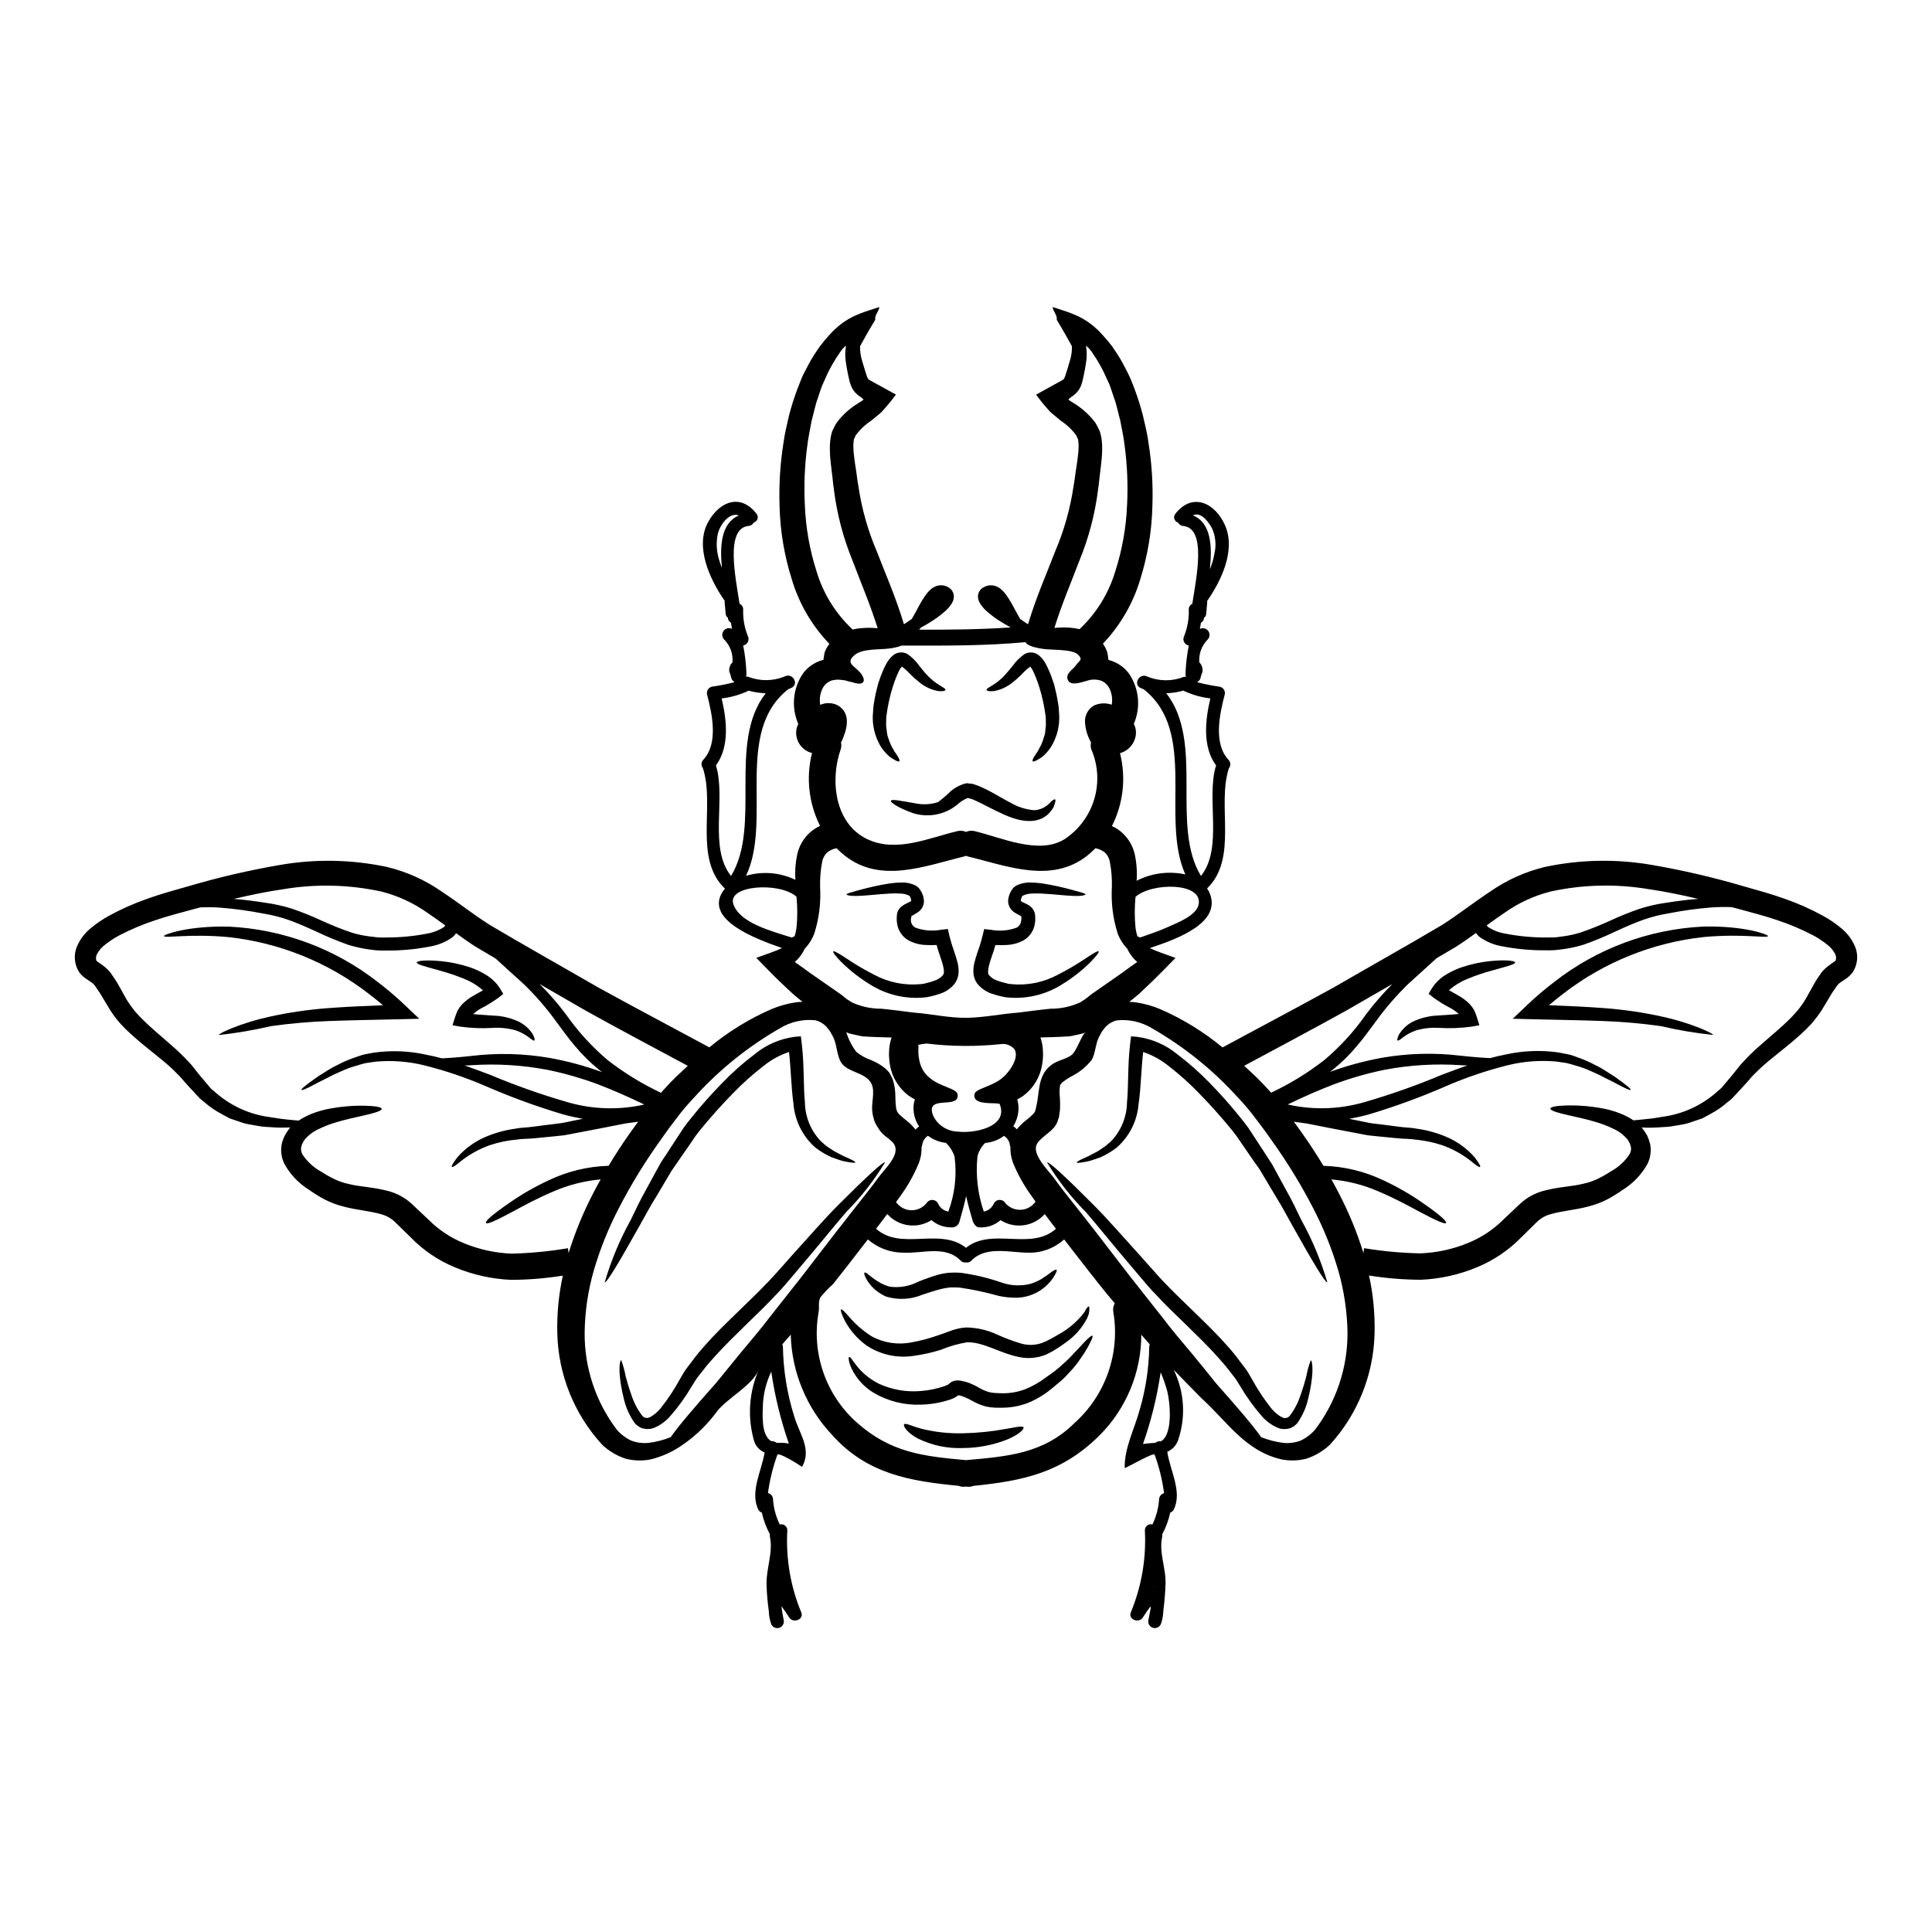<?xml version="1.0" encoding="UTF-8"?>
<!-- Uploaded to: ICON Repo, www.svgrepo.com, Generator: ICON Repo Mixer Tools -->
<svg fill="#000000" width="800px" height="800px" version="1.1" viewBox="144 144 512 512" xmlns="http://www.w3.org/2000/svg">
 <g>
  <path d="m635.49 394.59c1.094 2.356 0.855 5.113-0.629 7.246-0.387 0.488-0.832 0.922-1.324 1.305l-1.098 0.746c-0.277 0.16-0.539 0.34-0.789 0.535-0.188 0.109-0.352 0.254-0.488 0.422-0.211 0.184-0.383 0.402-0.516 0.648l-0.559 0.82c-0.406 0.539-0.773 1.105-1.094 1.699-0.742 1.254-1.492 2.492-2.211 3.68-0.824 1.266-1.738 2.477-2.731 3.613-0.934 1.023-1.922 1.996-2.957 2.914-3.984 3.609-7.871 6.297-10.883 9.156-0.695 0.746-1.488 1.402-2.117 2.144-0.629 0.742-1.211 1.422-1.969 2.234-0.754 0.816-1.422 1.516-2.094 2.262-0.352 0.371-0.699 0.719-1.027 1.094s-0.766 0.629-1.141 0.934h-0.004c-1.379 1.234-2.902 2.289-4.539 3.148-0.789 0.422-1.516 0.816-2.238 1.211-0.789 0.254-1.574 0.512-2.281 0.766-0.707 0.254-1.445 0.512-2.144 0.676s-1.422 0.254-2.074 0.375c-0.652 0.117-1.305 0.23-1.934 0.324-0.629 0.09-1.234 0.094-1.82 0.141-1.141 0.07-2.234 0.16-3.215 0.16s-1.793 0-2.586-0.043l-0.004 0.004c0.094 0.078 0.18 0.164 0.258 0.258 0.441 0.598 0.855 1.219 1.234 1.863 0.332 0.727 0.598 1.484 0.789 2.262 0.344 1.758 0.105 3.582-0.676 5.195-1.543 2.824-3.789 5.199-6.523 6.894-1.316 0.934-2.684 1.781-4.102 2.543-1.613 0.836-3.32 1.477-5.082 1.91-3.473 0.934-7.106 1.18-10.016 2.051h-0.004c-1.316 0.355-2.527 1.031-3.516 1.969l-4.242 4.172h-0.004c-3.305 3.379-7.258 6.059-11.625 7.871-4.746 1.996-9.812 3.133-14.957 3.356-4.606-0.02-9.203-0.395-13.75-1.121 1.105 5.039 1.598 10.195 1.469 15.352-0.258 10.941-4.465 21.418-11.848 29.496-1.789 1.684-3.93 2.949-6.269 3.703-2.117 0.535-4.328 0.598-6.473 0.191-9.742-2.215-14.449-10.043-21.32-16.266-2.238-2.281-4.723-4.797-7.316-7.477l-0.004-0.004c2.867 5.852 3.269 12.605 1.117 18.758-0.504 1.324-1.52 2.391-2.82 2.957 0.723 4.988 4.078 10.629 1.68 15.383-0.195 0.34-0.512 0.594-0.887 0.719-0.453 2.016-1.172 3.961-2.144 5.781 0.047 0.215 0.047 0.438 0 0.648-0.934 4.125 1.07 8.391 0.887 12.594-0.094 2.363-0.281 4.684-0.582 7.016-0.031 1.152-0.234 2.293-0.605 3.383-0.289 0.879-1.215 1.379-2.109 1.137-0.891-0.242-1.441-1.141-1.246-2.047 0.207-1.027 0.418-2.098 0.625-3.238 0-0.117-0.066-0.23-0.09-0.375-0.699 0.934-1.379 1.914-2.004 2.914-1.004 1.609-3.965 0.559-3.191-1.352 2.844-6.856 4.117-14.258 3.727-21.672-0.035-0.512 0.18-1.012 0.578-1.336 0.398-0.324 0.934-0.434 1.426-0.293 1.02-2.106 1.617-4.387 1.762-6.723 0.066-0.75 0.598-1.379 1.324-1.574-0.461-3.473-1.297-6.887-2.492-10.184-0.164-0.789-7.316 3.449-7.945 3.519-0.137-5.219 2.656-10.508 4.008-15.543 1.562-5.363 2.402-10.914 2.496-16.5 0-0.23 0.039-0.457 0.113-0.672 0.016-0.02 0.027-0.047 0.023-0.07-0.742-0.84-1.492-1.652-2.234-2.539-0.02 9.984-3.981 19.555-11.023 26.633-10.043 9.992-20.344 12.09-33.457 13.422-0.496 0.203-1.035 0.281-1.574 0.234-0.141-0.023-0.281-0.023-0.395-0.047-0.113-0.023-0.254 0.023-0.375 0.047h0.004c-0.547 0.047-1.102-0.035-1.609-0.246-12.727-1.234-24.211-3.078-33.457-13.422-6.836-7.211-10.762-16.699-11.02-26.633-0.742 0.887-1.492 1.699-2.234 2.539h-0.004c0 0.023 0.008 0.051 0.023 0.07 0.086 0.215 0.129 0.441 0.141 0.672 0.113 6.219 1.121 12.387 2.981 18.32 1.352 4.723 4.754 8.621 2.098 13.445-0.605-0.469-6.34-4.102-6.574-3.168l0.004-0.004c-1.176 3.269-2.004 6.648-2.469 10.09 0.73 0.168 1.266 0.793 1.328 1.539 0.141 2.363 0.754 4.676 1.793 6.805 0.496-0.141 1.027-0.031 1.426 0.293 0.402 0.324 0.617 0.824 0.578 1.336-0.41 7.41 0.855 14.82 3.703 21.672 0.789 1.91-2.188 2.961-3.191 1.352-0.625-1-1.305-1.969-2.004-2.914-0.023 0.047-0.023 0.117-0.047 0.164 0.164 1.141 0.352 2.305 0.582 3.449 0.195 0.906-0.352 1.805-1.246 2.047-0.891 0.242-1.816-0.258-2.106-1.137-0.367-1.059-0.562-2.168-0.586-3.285-0.34-2.356-0.543-4.731-0.605-7.109-0.117-4.191 1.793-8.531 0.887-12.594v-0.004c-0.047-0.219-0.047-0.449 0-0.672-0.969-1.812-1.691-3.75-2.144-5.758-0.375-0.125-0.688-0.379-0.887-0.719-2.363-4.684 0.84-10.277 1.633-15.215v-0.004c-1.508-0.613-2.613-1.945-2.934-3.543-1.641-6.125-1.148-12.625 1.395-18.43-1.574 4.125-8.266 7.527-10.996 10.996-2.543 3.488-5.652 6.523-9.207 8.973-2.582 1.816-5.484 3.129-8.551 3.871-2.148 0.406-4.356 0.344-6.477-0.191-2.34-0.754-4.481-2.019-6.269-3.703-7.398-8.066-11.625-18.535-11.906-29.477-0.129-5.156 0.363-10.309 1.469-15.352-4.539 0.727-9.129 1.102-13.727 1.121-5.144-0.223-10.207-1.359-14.957-3.356-4.363-1.809-8.309-4.484-11.602-7.871-1.469-1.422-2.891-2.816-4.266-4.172-0.992-0.938-2.203-1.613-3.519-1.969-2.914-0.887-6.547-1.117-10.016-2.051h-0.004c-1.762-0.438-3.465-1.078-5.078-1.91-1.418-0.762-2.789-1.609-4.102-2.543-2.75-1.703-5.004-4.09-6.551-6.93-0.781-1.613-1.02-3.438-0.672-5.195 0.188-0.781 0.461-1.539 0.812-2.262 0.363-0.648 0.77-1.27 1.215-1.863 0.074-0.094 0.16-0.18 0.254-0.258-0.789 0.023-1.652 0.043-2.586 0.043s-2.074-0.09-3.215-0.16c-0.582-0.047-1.18-0.047-1.82-0.141-0.637-0.094-1.258-0.207-1.934-0.324-0.672-0.113-1.355-0.234-2.051-0.375-0.695-0.137-1.426-0.445-2.168-0.676s-1.492-0.512-2.281-0.766c-0.723-0.395-1.469-0.789-2.238-1.211v-0.004c-1.637-0.859-3.164-1.918-4.543-3.148-0.395-0.305-0.789-0.605-1.141-0.934l-1.027-1.094c-0.672-0.746-1.375-1.492-2.094-2.262s-1.281-1.469-1.969-2.234c-0.684-0.766-1.422-1.398-2.117-2.144-3.031-2.867-6.898-5.547-10.883-9.156-1.039-0.918-2.027-1.891-2.961-2.914-1-1.133-1.91-2.344-2.727-3.613-0.719-1.18-1.469-2.426-2.211-3.68h-0.004c-0.32-0.594-0.688-1.16-1.094-1.699l-0.535-0.801c-0.129-0.246-0.305-0.465-0.516-0.648-0.137-0.168-0.301-0.312-0.488-0.422-0.25-0.195-0.512-0.375-0.785-0.535l-1.074-0.746c-0.508-0.375-0.961-0.812-1.352-1.305-1.48-2.133-1.723-4.891-0.629-7.246 0.855-1.906 2.168-3.566 3.824-4.84 1.441-1.172 2.984-2.207 4.613-3.098 3.234-1.77 6.609-3.266 10.094-4.477 3.519-1.281 7.246-2.281 10.926-3.332 7.949-2.34 16.027-4.219 24.195-5.625 9.43-1.645 19.09-1.461 28.453 0.535 5.18 1.254 10.078 3.461 14.449 6.512 4.402 2.891 8.457 6.129 12.723 8.828 8.945 5.312 18.734 10.789 28.777 16.594 9.344 5.148 19.227 10.367 29.434 15.867h-0.004c4.969-4.121 10.488-7.527 16.406-10.109 2.07-0.879 4.246-1.492 6.473-1.82 0.594-0.09 1.195-0.137 1.797-0.137-0.84-0.699-1.723-1.402-2.516-2.098-2.449-2.238-4.613-4.328-6.453-6.223l-3.262-3.332 3.938-1.422h-0.004c0.98-0.344 1.945-0.738 2.887-1.184-7.293-2.516-20.715-7.621-15.613-15.145 0.152-0.203 0.316-0.398 0.492-0.582-8.391-8.039-2.59-21.949-5.848-31.926-0.531-0.664-0.496-1.617 0.09-2.234 4.055-4.328 2.363-12.094 1.027-17.219-0.258-0.93 0.285-1.891 1.211-2.148 2.016-0.281 4.016-0.676 5.988-1.18-0.039-0.059-0.07-0.121-0.094-0.184-0.461-0.293-0.75-0.785-0.789-1.328-0.109-0.414-0.25-0.82-0.422-1.211-0.137-0.691 0-1.41 0.375-2.004 0.109-0.207 0.262-0.391 0.445-0.539 0.191-2.254-0.617-4.481-2.215-6.082-0.543-0.566-0.645-1.426-0.254-2.106 0.395-0.68 1.191-1.02 1.953-0.832 0.125 0.051 0.258 0.09 0.395 0.121-0.113-0.535-0.207-1.074-0.281-1.633v-0.004c-0.504-0.246-0.82-0.762-0.816-1.324-0.297-0.188-0.5-0.492-0.559-0.84-0.141-0.957-0.141-1.938-0.281-2.914l0.004 0.004c-0.039-0.219-0.031-0.441 0.023-0.656-3.894-5.594-8.09-14.402-4.356-21.043 3.074-5.453 8.574-7.477 12.77-2.074l-0.004 0.004c0.309 0.375 0.406 0.883 0.258 1.348-0.145 0.465-0.512 0.824-0.98 0.957-0.273 0.52-0.789 0.863-1.375 0.91-6.246 0.605-3.496 13.492-2.402 20.625 0.602 0.266 0.98 0.871 0.961 1.527-0.09 2.387 0.324 4.769 1.215 6.988 0.262 0.492 0.277 1.078 0.039 1.582-0.238 0.5-0.707 0.859-1.254 0.961 0.48 2.43 0.77 4.891 0.863 7.363 0.031 0.27 0 0.539-0.094 0.789v0.094c0.188-0.004 0.375 0.008 0.559 0.043 3.137 1.23 6.625 1.191 9.734-0.109 2.027-1.004 3.797 2.027 1.77 3.027-0.305 0.141-0.605 0.262-0.887 0.375-14.469 11.395-4.148 34.637-11.188 49.449l0.004-0.004c4.34-1.266 8.996-0.887 13.074 1.07-0.152-2.262 0.012-4.539 0.488-6.758 0.488-2.168 1.617-4.141 3.238-5.66 0.832-0.77 1.785-1.398 2.82-1.863-3.012-5.973-3.773-12.832-2.141-19.32-2.34-0.582-4.031-2.606-4.195-5.008-0.074-0.938 0.117-1.871 0.559-2.703-1.938-4.422-1.434-9.531 1.328-13.492 1.332-1.73 3.215-2.965 5.332-3.492 0.07-0.188 0.141-1.141 0.281-1.844 0.227-0.66 0.539-1.289 0.934-1.867 0.117-0.184 0.254-0.348 0.375-0.512-4.648-4.824-8.07-10.699-9.977-17.125-1.988-6.285-3.078-12.82-3.238-19.41-0.191-5.621 0.16-11.246 1.047-16.801 0.328-2.562 0.98-4.988 1.492-7.316 0.582-2.231 1.273-4.434 2.074-6.598 0.395-1.023 0.789-2.027 1.18-3.027 0.395-1 0.934-1.891 1.379-2.797 0.871-1.75 1.875-3.434 3.004-5.031 0.238-0.395 0.512-0.77 0.812-1.121l1.027-1.305c0.934-1.027 1.82-2.098 2.703-2.891v0.004c0.789-0.746 1.641-1.426 2.539-2.027 0.734-0.5 1.508-0.945 2.309-1.332 1.359-0.633 2.762-1.176 4.195-1.629 0.695-0.23 1.398-0.445 2.051-0.652 0.328-0.117 0.742-0.281 0.605-0.094 0 0.121-0.023 0.238-0.07 0.348-0.305 0.887-1.211 2.004-0.98 2.891-1.539 2.519-3.051 5.219-4.031 7.016-0.035 1.277 0.137 2.551 0.512 3.773 0.23 0.789 0.469 1.574 0.723 2.426 0.137 0.465 0.281 0.934 0.418 1.309l0.211 0.625 0.184 0.395 0.004-0.004c0.086 0.164 0.219 0.301 0.375 0.395 0.141 0.094 0.289 0.18 0.441 0.254 0.395 0.207 0.789 0.441 1.18 0.652 1.746 0.953 3.566 1.953 5.453 3.004v0.004c-0.918 1.258-1.895 2.473-2.934 3.637l-0.82 0.934c-0.305 0.305-0.672 0.582-1 0.863-0.652 0.535-1.574 1.305-1.844 1.516l0.004-0.004c-1.57 1.027-2.941 2.328-4.055 3.84-0.117 0.352-0.328 0.676-0.465 1.004-0.07 0.363-0.117 0.727-0.141 1.094-0.047 0.504-0.047 1.012 0 1.516 0.016 0.578 0.062 1.152 0.141 1.727 0.113 1.18 0.324 2.473 0.535 3.82 0.09 0.723 0.207 1.445 0.305 2.168 0.09 0.789 0.207 1.492 0.328 2.117h-0.004c0.879 5.992 2.531 11.844 4.918 17.41 2.188 5.707 4.988 12 7.152 19.199 0.117-0.07 0.211-0.113 0.328-0.184 0.535-0.375 1.18-0.789 1.77-1.211 0.465-0.789 0.91-1.609 1.398-2.516 0.617-1.223 1.309-2.406 2.074-3.543 0.488-0.742 1.086-1.406 1.77-1.969 0.512-0.387 1.098-0.664 1.723-0.816 0.746-0.152 1.516-0.078 2.219 0.211l0.441 0.234 0.207 0.113 0.094 0.047 0.047 0.047v0.004c0.133 0.102 0.258 0.211 0.375 0.324l0.184 0.184v0.004c0.254 0.344 0.445 0.73 0.559 1.141 0.141 0.832-0.031 1.688-0.488 2.402-0.461 0.742-1.027 1.414-1.676 2-1.051 0.941-2.176 1.797-3.356 2.562-1.07 0.699-2.121 1.309-3.121 1.844-0.168 0.203-0.348 0.398-0.535 0.582 8.109 0.023 16.191-0.047 24.277-0.605-1-0.535-2.051-1.141-3.098-1.82-1.184-0.766-2.305-1.621-3.359-2.562-0.648-0.586-1.215-1.258-1.676-2-0.457-0.715-0.629-1.57-0.488-2.402 0.117-0.41 0.305-0.797 0.559-1.141l0.184-0.184c0.234-0.207 0.328-0.281 0.328-0.305 0.066-0.047 0.137-0.086 0.211-0.117l0.219-0.113 0.441-0.234c0.699-0.289 1.473-0.363 2.215-0.211 0.625 0.152 1.211 0.43 1.723 0.816 0.688 0.562 1.281 1.227 1.773 1.969 0.762 1.137 1.457 2.32 2.074 3.543 0.488 0.906 0.953 1.746 1.398 2.516 0.605 0.418 1.234 0.84 1.77 1.211 0.113 0.07 0.207 0.113 0.328 0.184 2.164-7.199 4.965-13.492 7.152-19.199h-0.004c2.387-5.566 4.039-11.418 4.918-17.41 0.117-0.625 0.234-1.328 0.328-2.117 0.094-0.723 0.211-1.445 0.305-2.168 0.211-1.352 0.422-2.633 0.535-3.82h-0.004c0.078-0.574 0.125-1.148 0.141-1.727 0.047-0.504 0.047-1.012 0-1.516-0.012-0.367-0.059-0.734-0.141-1.094-0.137-0.328-0.348-0.652-0.465-1.004-1.113-1.512-2.484-2.812-4.055-3.84-0.281-0.211-1.18-0.98-1.82-1.516h0.004c-0.355-0.27-0.699-0.555-1.023-0.863l-0.82-0.934v0.004c-1.035-1.16-2.008-2.375-2.91-3.637 1.867-1.047 3.684-2.051 5.434-3.004 0.395-0.211 0.789-0.445 1.211-0.652 0.281-0.164 0.352-0.207 0.418-0.254 0.211-0.117 0.211-0.164 0.375-0.395l0.184-0.395 0.211-0.625c0.137-0.375 0.281-0.844 0.418-1.309 0.254-0.84 0.492-1.652 0.723-2.426 0.375-1.223 0.547-2.496 0.512-3.773-0.98-1.793-2.492-4.496-4.031-7.016 0.23-0.887-0.676-2.004-0.98-2.891v0.004c-0.047-0.113-0.07-0.23-0.07-0.352-0.137-0.184 0.281-0.023 0.605 0.07 0.652 0.23 1.355 0.445 2.051 0.676 1.434 0.453 2.836 0.996 4.195 1.629 0.801 0.387 1.574 0.832 2.309 1.332 0.902 0.605 1.75 1.281 2.539 2.027 0.887 0.789 1.77 1.863 2.703 2.891 0.328 0.418 0.676 0.863 1.047 1.305v-0.004c0.289 0.355 0.551 0.73 0.789 1.121 1.129 1.598 2.133 3.281 3 5.031 0.469 0.91 0.957 1.844 1.379 2.797 0.422 0.957 0.789 2.004 1.18 3.027 0.801 2.164 1.496 4.367 2.074 6.598 0.512 2.332 1.18 4.754 1.492 7.316 0.898 5.551 1.25 11.18 1.047 16.801-0.16 6.586-1.242 13.121-3.215 19.41-1.906 6.391-5.301 12.238-9.902 17.062 0.094 0.137 0.184 0.254 0.281 0.395h-0.004c0.398 0.648 0.715 1.348 0.934 2.074 0.137 0.699 0.207 1.652 0.281 1.844 2.121 0.531 4 1.762 5.332 3.492 2.766 3.941 3.281 9.035 1.371 13.449 0.465 0.871 0.652 1.863 0.535 2.844-0.262 2.344-1.926 4.289-4.195 4.914 1.641 6.488 0.883 13.352-2.144 19.32 1.035 0.465 1.988 1.094 2.82 1.863 1.625 1.52 2.754 3.492 3.238 5.66 0.488 2.289 0.652 4.633 0.488 6.969 3.981-2.031 8.543-2.625 12.91-1.676-6.691-14.82 3.332-37.75-11.02-49.051-0.281-0.113-0.582-0.23-0.887-0.375-2.004-1-0.23-4.031 1.77-3.027h0.004c3.102 1.297 6.586 1.34 9.715 0.113 0.184-0.035 0.371-0.047 0.559-0.043v-0.105c-0.078-0.254-0.113-0.52-0.094-0.785 0.094-2.481 0.383-4.945 0.863-7.379-0.547-0.102-1.012-0.461-1.254-0.961-0.238-0.504-0.223-1.09 0.043-1.582 0.879-2.227 1.289-4.609 1.211-7.004-0.031-0.648 0.34-1.25 0.934-1.512 1.094-7.133 3.844-20.02-2.402-20.625-0.582-0.047-1.102-0.391-1.375-0.91-0.465-0.133-0.836-0.492-0.98-0.957-0.145-0.465-0.051-0.973 0.258-1.348 4.5-5.801 10.578-2.938 13.191 3.078 2.867 6.57-1.027 14.652-4.777 20.039l-0.004-0.004c0.055 0.215 0.066 0.438 0.023 0.656-0.137 0.977-0.137 1.969-0.281 2.914l0.004-0.004c-0.047 0.352-0.254 0.66-0.559 0.84 0.004 0.562-0.312 1.078-0.816 1.328-0.07 0.559-0.164 1.098-0.281 1.633h0.004c0.125-0.031 0.25-0.07 0.371-0.121 0.766-0.188 1.559 0.152 1.953 0.832s0.289 1.539-0.25 2.106c-1.602 1.602-2.41 3.828-2.219 6.082 0.184 0.148 0.336 0.332 0.445 0.539 0.375 0.594 0.512 1.312 0.375 2.004-0.172 0.391-0.312 0.797-0.422 1.211-0.035 0.543-0.328 1.035-0.785 1.328-0.027 0.062-0.059 0.125-0.098 0.184 1.973 0.504 3.973 0.898 5.988 1.18 0.926 0.262 1.469 1.219 1.211 2.148-1.352 5.117-3.027 12.887 1.027 17.219 0.586 0.617 0.625 1.57 0.09 2.234-3.234 9.949 2.496 23.816-5.777 31.855 0.152 0.207 0.293 0.426 0.422 0.652 4.078 8.266-8.18 12.652-15.59 15.145 0.934 0.445 1.891 0.84 2.863 1.184l3.938 1.422-3.262 3.332c-1.844 1.891-4.008 3.984-6.43 6.223-0.816 0.695-1.676 1.398-2.539 2.098h-0.004c0.602 0 1.203 0.047 1.797 0.137 2.227 0.324 4.402 0.938 6.473 1.82 5.922 2.59 11.453 5.992 16.43 10.109 10.207-5.512 20.074-10.719 29.41-15.867 10.039-5.805 19.828-11.281 28.777-16.594 4.262-2.699 8.32-5.938 12.723-8.828h-0.004c4.371-3.051 9.273-5.262 14.449-6.523 9.379-2.004 19.055-2.188 28.504-0.539 8.172 1.41 16.254 3.293 24.207 5.637 3.68 1.051 7.406 2.051 10.949 3.332h0.004c3.473 1.211 6.84 2.707 10.066 4.477 1.633 0.887 3.176 1.922 4.613 3.098 1.645 1.266 2.953 2.918 3.805 4.812zm-5.012 3.914h0.004c0.18-0.566 0.121-1.18-0.164-1.703-0.539-1.039-1.324-1.934-2.281-2.609-1.18-0.93-2.445-1.75-3.777-2.445-2.977-1.535-6.07-2.836-9.25-3.891-3.309-1.141-6.828-2.027-10.578-3.055-0.512-0.113-1.023-0.254-1.516-0.395h-0.004c-1.754-0.074-3.508-0.051-5.262 0.074-3.848 0.297-7.676 0.824-11.465 1.574-2.277 0.363-4.516 0.934-6.691 1.699-2.305 0.816-4.723 1.867-7.269 3.051-2.766 1.316-5.598 2.492-8.48 3.519-1.633 0.508-3.301 0.891-4.988 1.145-0.863 0.09-1.723 0.254-2.656 0.324-0.934 0.066-1.793 0.07-2.68 0.047-3.781 0.023-7.551-0.324-11.258-1.047-2.242-0.355-4.367-1.242-6.195-2.586-0.309-0.289-0.582-0.609-0.82-0.957-1.676 1.211-3.402 2.449-5.266 3.637-1.699 1.023-3.426 2.027-5.172 3.051-2.164 1.969-4.684 4.242-7.551 6.852-3.156 3.074-6.043 6.418-8.621 9.992-1.535 2.008-2.981 4.148-4.918 6.387v0.004c-1.945 2.336-4.125 4.477-6.496 6.383-0.211 0.184-0.469 0.348-0.676 0.512h-0.004c4.535-1.66 9.207-2.922 13.957-3.773 6.867-1.184 13.871-1.355 20.789-0.512 3.148 0.348 5.707 0.535 7.715 0.625 1.398-0.371 2.754-0.695 4.121-0.953h-0.004c4.562-1.016 9.266-1.203 13.891-0.559 0.98 0.184 1.934 0.371 2.867 0.559s1.723 0.582 2.539 0.84c1.457 0.512 2.879 1.133 4.242 1.859 1.141 0.543 2.238 1.168 3.285 1.867 0.93 0.605 1.793 1.094 2.492 1.609 2.797 2.004 3.938 2.981 3.797 3.191-0.137 0.211-1.516-0.395-4.496-2.027-0.789-0.395-1.633-0.82-2.613-1.309l0.004 0.004c-1.074-0.586-2.176-1.113-3.309-1.574-1.32-0.617-2.695-1.121-4.102-1.512-0.789-0.211-1.574-0.492-2.402-0.676-0.863-0.117-1.723-0.254-2.656-0.395h0.004c-4.344-0.41-8.723-0.086-12.957 0.957-5.574 1.387-11.02 3.227-16.289 5.508-6.723 2.938-13.621 5.465-20.652 7.562-1.633 0.445-3.356 0.82-5.117 1.145 0.863 0.16 1.727 0.348 2.566 0.512 0.977 0.207 1.934 0.395 2.867 0.582 0.934 0.188 1.863 0.23 2.754 0.352l5.012 0.648c1.609 0.234 3.215 0.211 4.684 0.516 2.609 0.359 5.16 1.047 7.598 2.051 3.004 1.227 5.68 3.141 7.809 5.59 1.18 1.574 1.574 2.332 1.398 2.496s-0.934-0.305-2.363-1.516c-2.324-1.84-4.941-3.281-7.738-4.262-2.301-0.75-4.676-1.246-7.086-1.469-1.379-0.234-2.848-0.164-4.477-0.328-1.629-0.16-3.406-0.328-5.266-0.512-0.934-0.094-1.891-0.188-2.867-0.305-0.957-0.188-1.934-0.375-2.938-0.559-2.004-0.375-4.125-0.789-6.34-1.211-2.215-0.426-4.473-0.887-6.894-1.355-1.094-0.137-2.234-0.305-3.402-0.465 0.582 0.789 1.18 1.574 1.723 2.363 2.121 2.938 4.168 6.059 6.129 9.32h0.004c5.508 0.16 10.918 1.469 15.891 3.848 3.613 1.676 7.074 3.664 10.348 5.938 4.867 3.356 6.481 4.965 6.246 5.359-0.23 0.398-2.363-0.465-7.531-3.238-2.586-1.398-5.902-3.215-10.344-5.117-3.973-1.727-8.195-2.805-12.512-3.191 0.695 1.23 1.375 2.469 2.027 3.75 2.629 5.055 4.797 10.332 6.477 15.777l0.164-1.297c4.934 0.809 9.914 1.27 14.914 1.375 4.312-0.164 8.562-1.086 12.559-2.723 3.594-1.441 6.856-3.609 9.578-6.363 1.492-1.402 2.938-2.754 4.328-4.082v0.004c1.77-1.641 3.914-2.816 6.246-3.426 4.172-1.094 7.527-1.117 10.367-1.844 1.328-0.27 2.621-0.699 3.848-1.277 1.234-0.602 2.434-1.281 3.586-2.027 1.949-1.07 3.621-2.59 4.871-4.43 0.355-0.562 0.512-1.227 0.445-1.887-0.074-0.34-0.168-0.672-0.281-1-0.188-0.352-0.352-0.676-0.535-0.98-1.016-1.281-2.328-2.297-3.82-2.961-1.406-0.699-2.875-1.277-4.383-1.723-2.797-0.863-5.176-1.352-7.039-1.77-3.707-0.816-5.383-1.398-5.312-1.887 0.07-0.488 1.699-0.816 5.617-0.84 2.57 0.02 5.133 0.254 7.664 0.695 1.797 0.297 3.555 0.781 5.246 1.445 1.227 0.484 2.398 1.094 3.496 1.82 0.602-0.047 1.23-0.117 1.969-0.184 0.789-0.094 1.676-0.188 2.633-0.281 0.957-0.09 1.969-0.305 3.051-0.469 5.508-0.719 10.66-3.117 14.75-6.871 0.328-0.281 0.652-0.535 0.957-0.84 0.305-0.305 0.559-0.676 0.863-1.027 0.582-0.695 1.18-1.398 1.77-2.098 0.59-0.699 1.305-1.629 1.969-2.469 0.664-0.84 1.516-1.633 2.281-2.496 3.191-3.281 7.062-6.152 10.605-9.578 0.91-0.84 1.699-1.746 2.539-2.68v0.004c0.777-0.934 1.488-1.926 2.121-2.961 0.672-1.18 1.352-2.398 2.051-3.633 0.352-0.691 0.746-1.363 1.18-2.004l0.695-1.004h0.004c0.234-0.402 0.516-0.781 0.836-1.117 1.527-1.59 3.328-2.461 3.328-2.691zm-44.789-15.285c3.031-0.469 5.805-0.82 8.367-1.004-4.266-1.004-8.66-1.934-13.191-2.586h0.008c-8.605-1.441-17.41-1.227-25.934 0.629-4.414 1.117-8.578 3.043-12.281 5.684-1.539 1.027-3.078 2.144-4.66 3.285v0.004c0.09 0.137 0.191 0.27 0.301 0.395 1.387 0.918 2.949 1.527 4.59 1.789 3.481 0.68 7.012 1.023 10.559 1.027 0.84 0 1.699 0 2.469-0.023 0.766-0.023 1.574-0.207 2.363-0.281h-0.004c1.516-0.203 3.012-0.531 4.477-0.977 2.867-0.953 5.547-2.094 8.156-3.258l-0.004-0.004c2.481-1.148 5.016-2.168 7.598-3.055 2.344-0.75 4.75-1.293 7.191-1.625zm-52.82 43.133c-0.582 0-1.211-0.023-1.84-0.07v-0.004c-6.703-0.441-13.438-0.031-20.043 1.215-4.613 0.941-9.148 2.242-13.559 3.891-3.824 1.469-7.879 3.238-12.168 5.312l0.004 0.004c6.785 1.535 13.855 1.305 20.527-0.68 6.914-2.008 13.707-4.41 20.344-7.203 2.328-0.871 4.543-1.699 6.734-2.465zm-26.891-13.492c2.144-2.859 4.488-5.562 7.012-8.086-3.984 2.281-8.016 4.613-12.164 7.016-8.66 4.797-17.711 9.625-27.098 14.656 1.07 0.977 2.141 1.977 3.215 3.004 1.047 1.051 2.074 2.098 3.121 3.238 0.254 0.305 0.512 0.582 0.789 0.887 5.016-2.356 9.75-5.262 14.121-8.66 4.18-3.523 7.879-7.574 11.004-12.055zm-4.871 84.359c-0.086-5.559-0.902-11.078-2.422-16.426-1.707-5.848-3.992-11.508-6.828-16.898-2.84-5.481-6.031-10.77-9.555-15.84-1.723-2.473-3.379-4.824-5.219-7.203l-1.328-1.746c-0.352-0.441-0.816-1.023-1.258-1.535-0.863-1.027-1.793-2.051-2.727-3.031v-0.004c-6.5-7.129-14.07-13.207-22.438-18.008-2.805-1.715-6.098-2.461-9.367-2.121-1.145 0.281-2.18 0.887-2.984 1.746-0.375 0.438-0.723 0.895-1.047 1.375-0.254 0.535-0.559 1.004-0.789 1.492-0.84 1.77-0.887 4.242-1.82 5.848h0.004c-1.52 1.918-3.457 3.465-5.664 4.523-0.699 0.398-1.371 0.848-2.004 1.348-0.055 0.066-0.125 0.113-0.207 0.137l-0.453 0.613-0.113 0.141-0.07 0.094c0.047-0.035 0.113-0.035 0.164 0-0.035 0.074-0.066 0.152-0.094 0.23-0.105 0.812-0.121 1.633-0.047 2.445 0.113 1.309 0.129 2.625 0.047 3.938-0.047 0.465-0.141 0.957-0.207 1.422-0.066 0.465-0.188 0.629-0.262 0.934l-0.137 0.441v-0.004c-0.055 0.16-0.117 0.316-0.188 0.469-0.02 0.027-0.035 0.059-0.047 0.09l-0.094 0.164-0.16 0.305c-1.211 2.051-4.723 3.543-5.223 5.617-0.625 2.699 3.406 6.57 4.824 8.527 1.652 2.309 3.473 4.594 5.383 6.996 1.914 2.402 3.84 4.891 5.801 7.406l8.902 11.559c2.914 3.68 5.711 7.246 8.387 10.629 2.613 3.473 5.246 6.527 7.691 9.445 2.445 2.922 4.66 5.707 6.691 8.227 5.777 6.5 10.02 11.461 11.977 14.309v-0.004c1.945 0.773 3.981 1.289 6.059 1.535 1.453 0.113 2.918-0.086 4.289-0.582 1.488-0.676 2.812-1.66 3.891-2.887 5.637-7.387 8.676-16.426 8.641-25.715zm-35.301-206.37c0.559-2.269 0.355-4.66-0.582-6.805-0.98-1.746-2.867-4.5-5.117-3.473 4.848 1.969 5.176 8.086 4.523 14.262 0.543-1.277 0.938-2.613 1.176-3.984zm-3.543 85.285c5.965-7.41 1.281-20.531 4.008-29.293-3.633-4.918-2.891-11.93-1.516-17.754-2.387-0.281-4.711-0.938-6.894-1.934-0.07 0-0.117-0.09-0.184-0.137l-0.004-0.004c-1.496 0.418-3.039 0.652-4.594 0.703 10.184 13.07 1.051 34.996 9.184 48.418zm-0.582 7.387c0.863-5.758-12.535-5.641-16.754-1.844v0.004c-0.273 2.734-0.273 5.492 0 8.227 0.105 0.758 0.27 1.504 0.492 2.234 0.23 0.094 0.441 0.184 0.695 0.281 0.012 0.012 0.027 0.02 0.047 0.023 2.473-0.887 4.988-1.699 7.387-2.793 2.402-1.098 7.688-3.035 8.133-6.129zm-9.996 142.43c3.262-1.91 2.363-10.508 1.652-13.262v0.004c-0.465-1.711-1.047-3.387-1.75-5.012-0.945 6.465-2.512 12.828-4.684 18.992 1.09-0.16 2.188-0.258 3.289-0.301 0.406-0.359 0.957-0.516 1.492-0.422zm-2.121 38.574c-0.008-0.086 0-0.172 0.023-0.254-0.027 0.082-0.051 0.168-0.07 0.254 0.012-0.012 0.035-0.012 0.047 0zm-4.172-165.6c-0.164-0.164-0.395-0.328-0.559-0.492-0.879-0.871-1.59-1.898-2.098-3.027-1.152-1.188-2.035-2.613-2.586-4.172-1.219-3.902-1.723-7.992-1.492-12.074 0.074-2.344-0.121-4.688-0.582-6.988-0.188-0.867-0.637-1.652-1.281-2.262-0.727-0.574-1.582-0.957-2.492-1.117-0.699 0.711-1.441 1.379-2.215 2.004-9.527 7.457-21.297 2.656-31.645 0.16h-0.004c-0.266-0.18-0.613-0.18-0.879 0-10.348 2.496-22.117 7.297-31.621-0.16-0.789-0.617-1.539-1.289-2.242-2.004-0.91 0.164-1.766 0.547-2.492 1.117-0.637 0.613-1.082 1.398-1.281 2.262-0.461 2.301-0.656 4.644-0.582 6.988 0.23 4.082-0.273 8.172-1.492 12.074-0.555 1.559-1.438 2.981-2.586 4.172-0.504 1.129-1.219 2.156-2.098 3.027-0.16 0.164-0.371 0.328-0.559 0.492 1.281 0.887 2.59 1.82 3.965 2.844 2.562 1.793 5.336 3.727 8.266 5.754l-0.004-0.004c0.098 0.066 0.191 0.137 0.281 0.215 0.465 0.371 0.91 0.719 1.375 1.094l1.328 0.84-0.004-0.004c2.445 1.109 5.102 1.676 7.785 1.656 3.051 0.305 5.938 0.699 8.551 1.027 4.777 0.352 9.508 1.492 14.332 1.375 4.453-0.094 8.926-1.047 13.402-1.375 2.609-0.328 5.512-0.723 8.551-1.027h-0.004c2.684 0.02 5.34-0.547 7.785-1.656l1.328-0.84c0.465-0.375 0.91-0.723 1.375-1.094l0.262-0.211c2.934-2.027 5.707-3.961 8.266-5.754 1.355-1.023 2.664-1.957 3.945-2.84zm-2.703-121.1v-0.004c0.262-5.195 0.051-10.406-0.629-15.562-0.254-2.402-0.789-4.641-1.18-6.828-0.605-2.098-0.957-4.219-1.676-6.059-0.328-0.957-0.629-1.891-0.934-2.797-0.305-0.91-0.742-1.699-1.117-2.539-0.672-1.547-1.449-3.043-2.332-4.477-0.195-0.355-0.414-0.695-0.652-1.023l-0.328-0.492c-0.094-0.137-0.094-0.113-0.113-0.184-0.141-0.207-0.285-0.422-0.395-0.605-0.309-0.449-0.66-0.863-1.051-1.238-0.137-0.137-0.324-0.254-0.488-0.395 0.281 1.562 0.273 3.164-0.023 4.727-0.137 0.906-0.305 1.887-0.488 2.754-0.094 0.445-0.184 0.91-0.328 1.469l-0.184 0.789-0.375 1.051v-0.004c-0.336 0.793-0.855 1.496-1.512 2.051-0.285 0.258-0.59 0.492-0.91 0.699-0.078 0.043-0.148 0.102-0.211 0.164-0.184 0.16-0.395 0.328-0.605 0.488 0 0.141 0.305 0.328 0.465 0.445 0.102 0.051 0.195 0.113 0.281 0.184 0.188 0.094 0.047-0.023 0.629 0.395 2.254 1.352 4.219 3.133 5.781 5.242 0.422 0.715 0.801 1.453 1.141 2.211 0.266 0.828 0.445 1.676 0.535 2.539 0.086 0.754 0.117 1.508 0.09 2.266 0 0.742-0.043 1.445-0.09 2.164-0.117 1.422-0.305 2.754-0.469 4.172-0.066 0.652-0.16 1.305-0.23 1.969-0.047 0.605-0.137 1.332-0.254 2.121h-0.004c-0.801 6.57-2.484 13.008-5.008 19.129-2.141 5.688-4.66 11.488-6.594 17.758 1.348-0.133 2.703-0.156 4.055-0.07 0.875 0.074 1.75 0.203 2.609 0.395 4.457-4.191 7.731-9.488 9.48-15.352 1.824-5.684 2.875-11.59 3.113-17.555zm-13.91 243.27c8.219-7.387 12.094-18.461 10.273-29.363-0.152-0.805-0.023-1.641 0.375-2.359-0.676-0.789-1.305-1.535-1.969-2.332-3.008-3.68-5.992-7.551-9.09-11.531l-2.363-3.055h0.004c-2.609 2.363-6.035 3.625-9.555 3.519-4.918-0.023-11.188-1.867-15.008 2.098-0.363 0.398-0.91 0.582-1.441 0.488-0.535 0.09-1.078-0.094-1.445-0.488-3.961-4.102-9.996-1.867-15.008-2.098-3.508 0.035-6.91-1.215-9.555-3.519l-2.363 3.055c-2.258 2.938-4.543 5.871-6.848 8.762-1.211 1.094-2.34 2.277-3.379 3.543-0.652 1.352-0.207 2.469-0.465 3.938v-0.004c-1.953 10.91 1.941 22.051 10.273 29.363 8.902 7.871 17.547 8.828 28.781 9.84 10.84-0.98 20.508-1.633 28.781-9.855zm9.84-190.33c0.281-1.57 0.016-3.191-0.746-4.59-0.469-0.816-1.199-1.449-2.074-1.797-0.82-0.258-1.684-0.344-2.539-0.254-1.652 0.207-5.453 2.141-6.297 0-0.652-1.656 1.375-2.656 2.098-3.727 1-1.426 2.051-1.516 0.582-2.961s-7.109-1.141-9.207-1.469c-2.793-0.395-4.285-1.027-4.684-1.793-10.883 1.023-21.809 0.934-32.762 0.91v-0.004c-1.105 0.406-2.258 0.668-3.426 0.789-2.562 0.352-6.992-0.047-9.09 1.723-2.793 2.363 0.512 2.984 1.934 5.242 0.582 0.98 0.629 1.574 0.305 1.969-0.328 0.395-0.953 0.465-1.934 0.254-0.488-0.117-1.047-0.328-1.746-0.445-0.328-0.09-0.699-0.184-1.07-0.305-0.375-0.047-0.789-0.09-1.234-0.16l-0.004 0.004c-0.855-0.09-1.719-0.004-2.539 0.254-0.871 0.348-1.605 0.98-2.074 1.797-0.762 1.398-1.023 3.019-0.746 4.59 1.547-0.684 3.32-0.605 4.801 0.207 3.519 2.262 2.234 6.453 0.84 9.555-0.047 0.066-0.094 0.113-0.141 0.184l-0.004 0.004c0.156 0.625 0.125 1.281-0.09 1.891-2.82 8.086-1.633 19.68 7.152 23.789 7.668 3.59 16.172-0.352 23.793-2.164v-0.004c0.762-0.195 1.57-0.121 2.285 0.211 0.711-0.332 1.52-0.406 2.281-0.211 6.941 1.652 17.012 6.359 23.793 2.164v0.004c3.797-2.496 6.59-6.246 7.898-10.598 1.309-4.348 1.043-9.02-0.746-13.191-0.215-0.609-0.246-1.266-0.09-1.891-0.047-0.059-0.086-0.117-0.117-0.184-0.883-1.617-1.391-3.406-1.492-5.246-0.074-1.766 0.832-3.434 2.359-4.328 1.492-0.695 3.199-0.773 4.746-0.219zm-6.859 86.777c-0.23 0.094-0.465 0.207-0.695 0.305-1.004 0.254-2.004 0.465-2.984 0.676l-0.375 0.066-0.094 0.023c-0.043 0-0.348 0.047-0.348 0.047h-0.164l-0.605 0.023-1.18 0.07c-0.789 0.023-1.574 0.07-2.332 0.094-1.117 0.023-2.188 0.066-3.258 0.09 0.305 0.867 0.508 1.766 0.602 2.68 0.047 0.395 0.047 0.746 0.07 1.117l0.023 0.582v0.297l-0.023 0.469c-0.016 0.711-0.094 1.422-0.23 2.117-0.539 3.289-2.336 6.242-5.012 8.227-0.508 0.344-1.031 0.652-1.574 0.934 0.316 1.031 0.422 2.117 0.297 3.191-0.137 1.387-0.598 2.719-1.348 3.894 0.34 0.246 0.652 0.527 0.934 0.836 0.578-0.707 1.215-1.367 1.906-1.965 0.863-0.641 1.68-1.332 2.449-2.074 0.078-0.145 0.172-0.277 0.281-0.395l0.07-0.07c0.031-0.035 0.055-0.074 0.07-0.117 0.09-0.281 0.23-0.629 0.281-0.816l-0.004 0.004c-0.004-0.117 0.008-0.238 0.047-0.352 1.051-4.102 0.281-8.48 4.125-11.324 1.539-1.18 3.684-1.402 5.242-2.543 1.449-1.078 2.805-5.691 3.828-6.086zm-7.922 52.102c-0.395-0.516-0.789-1.051-1.18-1.539-0.602-0.789-1.18-1.574-1.789-2.363l-0.004 0.004c-2.977 3.332-7.93 4.012-11.699 1.609-1.59 1.375-3.66 2.062-5.758 1.91-0.789-0.023-1.469-1.094-1.676-1.867-0.535-1.816-1.18-4.055-1.699-6.43-0.512 2.402-1.18 4.723-1.746 6.715h-0.004c-0.184 0.816-0.848 1.438-1.676 1.574-2.098 0.148-4.168-0.539-5.758-1.91-3.773 2.406-8.734 1.723-11.711-1.617-0.582 0.789-1.18 1.574-1.789 2.363-0.395 0.488-0.789 1.023-1.18 1.539 6.633 5.938 16.887-0.48 23.832 5.047 6.941-5.527 17.195 0.891 23.836-5.035zm-5.402-7.203c-0.422-0.582-0.84-1.18-1.258-1.77h-0.004c-1.844-2.574-3.391-5.348-4.613-8.266-0.168-0.426-0.309-0.863-0.422-1.305-0.152-0.516-0.254-1.043-0.301-1.578l-0.066-0.887-0.023-0.07 0.023-0.305v-0.047l0.035-0.121v-0.094c-0.078-0.133-0.133-0.273-0.164-0.422-0.09-1.055-0.672-2.008-1.574-2.562-1.453 1.082-3.18 1.734-4.988 1.887-1.02 0.977-1.734 2.234-2.051 3.609-0.492 4.922 0.078 9.887 1.68 14.566 1.23-0.23 2.258-1.074 2.727-2.238 0.312-0.531 0.883-0.855 1.5-0.855 0.617 0 1.191 0.324 1.504 0.855 1.016 1.191 2.527 1.844 4.094 1.766 1.566-0.074 3.004-0.875 3.898-2.164zm-7.926-33.602c2.168-2.332 3.356-5.148 2.332-6.777h-0.004c-0.906-1.07-2.316-1.586-3.703-1.352-6.508 0.68-13.074 0.625-19.574-0.164-0.68 0.055-1.359 0.156-2.027 0.305-0.117 0.047-0.211 0.07-0.305 0.113 0.047 0.023 0.09 0.07 0.137 0.094 0.047 0.023 0.047 0.07 0.047 0.23l0.004 0.004c-0.031 0.293-0.047 0.59-0.047 0.887 0 0.395 0.023 0.789 0.023 1.18 0.031 0.531 0.109 1.059 0.234 1.574 0.246 1.445 0.891 2.793 1.863 3.887 0.977 1.016 2.141 1.832 3.426 2.402 2.496 1.18 4.66 1.656 4.848 2.754 0.672 4.285-8.902-0.23-6.406 5.824v0.004c1.234 2.434 3.703 4 6.43 4.078 4.121 0.559 13.559-1.117 11.16-7.246-0.281-0.699-7.34 0.648-6.691-2.656 0.164-1.094 2.363-1.574 4.848-2.754v-0.004c1.281-0.566 2.438-1.375 3.406-2.383zm-15.191 36.234v0.004c1.73-4.641 2.297-9.633 1.652-14.543-0.441-1.391-1.227-2.648-2.285-3.656-1.73-0.195-3.375-0.848-4.773-1.887-0.887 0.586-1.457 1.547-1.539 2.609-0.031 0.148-0.094 0.289-0.18 0.418v0.07l0.023 0.137v0.047l0.023 0.305-0.023 0.07-0.066 0.887c-0.039 0.531-0.141 1.062-0.305 1.574-0.102 0.445-0.246 0.883-0.422 1.305-1.223 2.918-2.769 5.691-4.613 8.266-0.445 0.652-0.91 1.258-1.355 1.891h0.004c0.91 1.301 2.383 2.102 3.973 2.156 1.59 0.055 3.113-0.641 4.113-1.879 0.316-0.531 0.887-0.855 1.504-0.855s1.188 0.324 1.5 0.855c0.469 1.176 1.52 2.023 2.769 2.231zm-8.699-21.711c0.281-0.32 0.605-0.602 0.957-0.84-0.805-1.191-1.301-2.559-1.445-3.988-0.125-1.074-0.016-2.164 0.32-3.191-0.547-0.27-1.074-0.582-1.574-0.934-2.691-1.977-4.496-4.93-5.031-8.227-0.125-0.699-0.203-1.406-0.234-2.117l-0.023-0.453v-0.281l0.023-0.582c0.023-0.371 0.023-0.719 0.07-1.117v0.004c0.105-0.914 0.309-1.812 0.602-2.684-1.07-0.023-2.117-0.066-3.258-0.09-0.789-0.023-1.539-0.07-2.332-0.094l-1.18-0.07-0.605-0.023h-0.164l-0.297-0.062h-0.043l-0.094-0.023-0.375-0.066c-0.98-0.211-1.969-0.422-2.984-0.676-0.23-0.094-0.465-0.207-0.672-0.305 0.57 1.895 1.477 3.668 2.676 5.242 1.125 0.902 2.394 1.613 3.758 2.098 1.07 0.434 2.09 0.98 3.051 1.629 0.352 0.254 0.699 0.516 1.027 0.789l0.559 0.605 0.207 0.207 0.254 0.352v0.047l0.047 0.066 0.281 0.535c0.195 0.371 0.367 0.754 0.512 1.145 0.406 1.344 0.617 2.742 0.629 4.144-0.008 1.02 0.051 2.043 0.168 3.055 0.035 0.113 0.051 0.23 0.043 0.352 0.047 0.184 0.188 0.535 0.281 0.816l0.047 0.07 0.023 0.043 0.07 0.07c0.105 0.117 0.199 0.25 0.277 0.395 0.77 0.742 1.59 1.434 2.449 2.074 0.727 0.625 1.391 1.324 1.98 2.086zm-5.359 6.129c0.676-3.238-2.656-3.566-4.285-6.176l-0.746-1.18-0.16-0.305-0.094-0.164-0.023-0.066c-0.023-0.023-0.207-0.469-0.207-0.469l-0.137-0.465c-0.07-0.328-0.164-0.535-0.262-0.957-0.094-0.422-0.137-0.98-0.207-1.469-0.207-2.68 1.141-5.848-0.84-7.988-1.91-2.074-5.512-2.238-7.152-4.359-1.379-1.77-1.281-4.844-2.262-6.894-0.23-0.488-0.535-0.957-0.789-1.492l-0.008-0.004c-0.32-0.48-0.672-0.938-1.047-1.375-0.805-0.859-1.84-1.465-2.984-1.75-3.269-0.336-6.562 0.41-9.367 2.125-8.367 4.801-15.938 10.879-22.434 18.008-0.91 0.98-1.867 2.004-2.727 3.031-0.445 0.512-0.91 1.094-1.258 1.535l-1.328 1.746c-1.844 2.363-3.473 4.723-5.219 7.203l-0.004 0.004c-3.519 5.07-6.715 10.359-9.555 15.84-2.836 5.391-5.121 11.051-6.824 16.898-1.527 5.344-2.336 10.867-2.402 16.426-0.074 9.293 2.938 18.344 8.566 25.742 1.074 1.227 2.402 2.211 3.887 2.887 1.375 0.496 2.836 0.695 4.289 0.582 2.078-0.242 4.117-0.758 6.059-1.535 1.969-2.848 6.199-7.809 11.977-14.309 2.051-2.519 4.289-5.262 6.711-8.227 2.445-2.938 5.078-5.992 7.691-9.445 2.676-3.379 5.477-6.941 8.387-10.629l8.898-11.559c1.961-2.516 3.894-4.984 5.801-7.406 1.891-2.402 3.731-4.684 5.383-6.969 1.391-1.969 4.125-4.484 4.652-6.84zm-8.738-139.04-0.004-0.004c1.359-0.105 2.723-0.09 4.078 0.043-1.969-6.266-4.477-12.113-6.617-17.801h0.004c-2.527-6.121-4.211-12.555-5.012-19.129-0.117-0.789-0.207-1.516-0.254-2.121-0.07-0.676-0.164-1.328-0.23-1.969-0.164-1.398-0.352-2.754-0.469-4.172-0.047-0.719-0.09-1.422-0.09-2.164h-0.004c-0.027-0.758 0.004-1.512 0.09-2.266 0.082-0.871 0.258-1.73 0.52-2.566 0.34-0.758 0.719-1.496 1.141-2.211 1.562-2.109 3.527-3.891 5.781-5.242 0.582-0.422 0.441-0.305 0.629-0.395 0.113-0.07 0.207-0.141 0.281-0.184 0.16-0.117 0.465-0.305 0.465-0.445-0.207-0.16-0.395-0.328-0.605-0.488-0.062-0.062-0.133-0.121-0.211-0.164-0.32-0.207-0.625-0.441-0.906-0.699-0.652-0.559-1.16-1.258-1.492-2.051l-0.395-1.051-0.184-0.789c-0.141-0.559-0.23-1.023-0.328-1.469-0.184-0.887-0.352-1.867-0.488-2.754v0.004c-0.285-1.562-0.293-3.16-0.023-4.727-0.164 0.137-0.352 0.254-0.488 0.395-0.391 0.375-0.742 0.789-1.051 1.238-0.113 0.184-0.254 0.395-0.375 0.605-0.035 0.066-0.082 0.129-0.137 0.184l-0.328 0.492c-0.238 0.324-0.449 0.664-0.629 1.023-0.902 1.43-1.691 2.926-2.359 4.477-0.352 0.84-0.789 1.676-1.117 2.539-0.332 0.863-0.605 1.844-0.934 2.797-0.719 1.84-1.07 3.961-1.676 6.059-0.375 2.188-0.91 4.43-1.18 6.828h-0.004c-0.68 5.156-0.891 10.367-0.629 15.562 0.234 5.969 1.277 11.883 3.102 17.57 1.758 5.902 5.066 11.23 9.574 15.426 0.836-0.199 1.684-0.328 2.535-0.387zm-17.445 79.457c0.273-2.746 0.273-5.516 0-8.266-4.328-3.938-18.293-3.121-16.754 1.867 1.574 5.078 10.234 7.269 15.496 8.945h-0.004c0.023-0.027 0.059-0.047 0.094-0.047l0.676-0.281c0.219-0.723 0.383-1.469 0.492-2.219zm-4.781 136.46c0.926-0.035 1.848 0.027 2.758 0.188-2.16-6.191-3.723-12.574-4.66-19.062-1.25 2.617-1.996 5.449-2.195 8.344-0.094 2.816-0.582 8.48 2.191 10.09l0.004-0.004c0.496-0.043 0.988 0.109 1.371 0.422 0.16 0.004 0.324 0.023 0.531 0.023zm-3.379-198.65 0.004 0.004c-1.555-0.051-3.098-0.285-4.594-0.703-0.066 0.047-0.113 0.117-0.184 0.137v0.004c-2.188 0.996-4.512 1.652-6.898 1.934 1.375 5.824 2.117 12.84-1.516 17.754 2.723 8.762-1.969 21.879 4.008 29.293 8.133-13.422-1-35.348 9.184-48.418zm-7.106-47.117c-2.633-1.004-5.172 2.754-5.617 5.035-0.422 2.152-0.32 4.375 0.305 6.477 0.23 0.82 0.512 1.609 0.816 2.402-0.586-6.035-0.188-11.91 4.496-13.914zm-16.754 148.86c1.074-1.023 2.144-2.023 3.215-3.004-9.391-5.035-18.453-9.84-27.098-14.656-4.125-2.402-8.18-4.738-12.164-7.016 2.527 2.523 4.871 5.227 7.012 8.086 3.141 4.481 6.844 8.539 11.023 12.07 4.371 3.398 9.109 6.305 14.121 8.66 0.254-0.305 0.512-0.582 0.789-0.887 1.027-1.156 2.055-2.203 3.102-3.254zm-11.652 14.168c0.559-0.789 1.141-1.574 1.723-2.363-1.18 0.16-2.305 0.328-3.402 0.465-2.402 0.469-4.723 0.934-6.894 1.355s-4.328 0.84-6.34 1.211c-1 0.184-1.977 0.371-2.938 0.559-0.977 0.113-1.934 0.207-2.867 0.305-1.863 0.184-3.613 0.348-5.266 0.512-1.652 0.164-3.098 0.09-4.477 0.328h0.004c-2.41 0.215-4.789 0.707-7.086 1.465-2.797 0.984-5.41 2.422-7.738 4.266-1.422 1.211-2.164 1.652-2.363 1.492-0.195-0.16 0.211-0.887 1.398-2.473h0.004c2.125-2.449 4.801-4.363 7.809-5.59 2.434-1 4.988-1.688 7.594-2.051 1.469-0.305 3.074-0.281 4.684-0.516s3.262-0.418 5.031-0.648c0.887-0.117 1.793-0.188 2.727-0.352 0.934-0.16 1.891-0.375 2.867-0.582 0.84-0.164 1.703-0.352 2.566-0.512-1.77-0.328-3.477-0.699-5.117-1.145-7.027-2.086-13.922-4.602-20.645-7.527-5.269-2.281-10.715-4.121-16.285-5.508-4.238-1.043-8.617-1.367-12.957-0.957-0.91 0.141-1.793 0.281-2.656 0.395-0.84 0.184-1.629 0.465-2.363 0.676-1.414 0.391-2.793 0.898-4.121 1.523-1.133 0.461-2.234 0.988-3.309 1.574-0.98 0.488-1.844 0.91-2.613 1.309-2.981 1.629-4.356 2.211-4.496 2.004-0.137-0.207 1-1.18 3.797-3.148 0.695-0.516 1.574-1.027 2.492-1.609l0.004-0.004c1.047-0.699 2.148-1.324 3.285-1.867 1.371-0.73 2.797-1.352 4.262-1.859 0.789-0.254 1.633-0.605 2.519-0.84 0.887-0.23 1.887-0.375 2.867-0.559 4.625-0.645 9.332-0.457 13.891 0.559 1.352 0.254 2.723 0.582 4.121 0.953 2.027-0.09 4.57-0.281 7.715-0.625 6.914-0.844 13.918-0.672 20.785 0.512 4.754 0.852 9.422 2.117 13.957 3.773-0.207-0.164-0.465-0.328-0.676-0.512-2.375-1.906-4.551-4.043-6.5-6.383-1.938-2.238-3.383-4.379-4.918-6.387l0.004-0.004c-2.574-3.578-5.461-6.922-8.625-9.992-2.867-2.609-5.383-4.871-7.551-6.852-1.746-1.023-3.473-2.027-5.172-3.051-1.867-1.18-3.59-2.426-5.266-3.637-0.238 0.348-0.512 0.668-0.82 0.957-1.828 1.344-3.949 2.231-6.195 2.586-3.707 0.723-7.477 1.074-11.254 1.047-0.887 0.023-1.77 0-2.68-0.047-0.91-0.047-1.793-0.23-2.656-0.324h-0.004c-1.688-0.254-3.356-0.637-4.984-1.145-2.887-1.027-5.719-2.203-8.484-3.519-2.562-1.18-4.965-2.234-7.269-3.051-2.176-0.766-4.414-1.336-6.691-1.699-3.785-0.75-7.613-1.277-11.465-1.574-1.75-0.125-3.508-0.148-5.262-0.07-0.492 0.117-1.004 0.262-1.516 0.395-3.75 1.027-7.269 1.914-10.578 3.055l-0.004-0.004c-3.18 1.055-6.269 2.356-9.246 3.891-1.336 0.695-2.602 1.516-3.781 2.445-0.957 0.676-1.742 1.57-2.281 2.613-0.285 0.52-0.344 1.133-0.16 1.699 0 0.23 1.82 1.094 3.309 2.703 0.324 0.34 0.605 0.715 0.84 1.117l0.695 1.004c0.438 0.648 0.84 1.316 1.211 2.004 0.676 1.234 1.352 2.445 2.027 3.633 0.645 1.031 1.352 2.019 2.121 2.961 0.805 0.938 1.66 1.832 2.562 2.68 3.519 3.426 7.387 6.297 10.578 9.578 0.789 0.863 1.605 1.609 2.281 2.496 0.676 0.887 1.398 1.793 1.969 2.469 0.57 0.672 1.18 1.402 1.77 2.098 0.305 0.352 0.582 0.676 0.863 1.027 0.281 0.352 0.629 0.559 0.957 0.84l0.004-0.004c4.094 3.754 9.242 6.152 14.75 6.871 1.094 0.164 2.094 0.328 3.051 0.469 0.957 0.141 1.844 0.184 2.633 0.281 0.723 0.066 1.355 0.137 1.969 0.184 1.098-0.727 2.269-1.336 3.496-1.82 1.691-0.664 3.453-1.148 5.246-1.441 2.531-0.445 5.094-0.68 7.664-0.699 3.938 0.023 5.547 0.371 5.617 0.84 0.07 0.469-1.574 1.07-5.312 1.887-1.84 0.422-4.238 0.91-7.039 1.77-1.508 0.445-2.973 1.023-4.383 1.723-1.492 0.668-2.801 1.68-3.82 2.961-0.184 0.305-0.348 0.629-0.535 0.98-0.113 0.328-0.203 0.66-0.277 1-0.066 0.66 0.09 1.324 0.441 1.891 1.254 1.836 2.922 3.356 4.871 4.426 1.152 0.75 2.352 1.426 3.59 2.027 1.227 0.578 2.516 1.008 3.844 1.277 2.844 0.723 6.195 0.746 10.367 1.844 2.332 0.609 4.481 1.785 6.246 3.426 1.398 1.332 2.844 2.68 4.328 4.082h0.004c2.723 2.754 5.981 4.918 9.574 6.359 3.996 1.637 8.246 2.559 12.562 2.723 4.996-0.129 9.977-0.605 14.902-1.438l0.16 1.281 0.004 0.004c1.688-5.441 3.856-10.719 6.477-15.777 0.652-1.281 1.332-2.519 2.027-3.75-4.312 0.387-8.539 1.465-12.512 3.191-4.43 1.887-7.758 3.703-10.344 5.117-5.152 2.773-7.25 3.66-7.531 3.238-0.281-0.422 1.379-2.004 6.246-5.359 3.277-2.277 6.742-4.266 10.359-5.941 4.969-2.379 10.383-3.688 15.887-3.848 1.949-3.262 3.996-6.383 6.117-9.32zm-17.195-7.598c6.672 1.984 13.742 2.215 20.531 0.68-4.285-2.074-8.34-3.844-12.168-5.312v-0.004c-4.41-1.648-8.945-2.949-13.559-3.891-6.606-1.246-13.34-1.656-20.043-1.215-0.625 0.047-1.23 0.07-1.84 0.07 2.188 0.789 4.406 1.574 6.734 2.469 6.637 2.793 13.43 5.195 20.344 7.203zm-32.508-46.391c0.117-0.121 0.219-0.254 0.301-0.395-1.574-1.141-3.121-2.258-4.66-3.285v-0.004c-3.703-2.641-7.867-4.566-12.277-5.684-8.527-1.855-17.328-2.07-25.934-0.629-4.543 0.652-8.922 1.574-13.191 2.586 2.562 0.184 5.336 0.535 8.367 1.004 2.445 0.332 4.852 0.875 7.199 1.629 2.582 0.887 5.117 1.906 7.598 3.055 2.609 1.18 5.289 2.305 8.156 3.258v0.004c1.461 0.438 2.957 0.758 4.473 0.957 0.789 0.07 1.574 0.207 2.363 0.281 0.789 0.07 1.629 0.023 2.469 0.023 3.543 0 7.078-0.336 10.559-1.012 1.637-0.266 3.195-0.875 4.578-1.789z"/>
  <path d="m612.54 392.07c-0.117 0.652-6.644-0.695-17.059 0.254v0.004c-13.531 1.477-26.395 6.66-37.168 14.984-1.328 1.004-2.586 2.027-3.82 3.078 5.152 0.207 10.066 0.418 14.609 0.766 5.223 0.395 10.406 1.156 15.52 2.285 3.41 0.746 6.754 1.766 9.996 3.055 2.234 0.93 3.426 1.574 3.352 1.77h0.004c-4.648-0.484-9.266-1.262-13.816-2.332-5.059-0.715-10.156-1.168-15.262-1.352-5.848-0.23-12.375-0.305-19.34-0.488l-4.66-0.117 3.383-3.215-0.004-0.004c2.422-2.34 4.981-4.531 7.66-6.566 11.301-8.816 25.047-13.93 39.363-14.637 10.945-0.277 17.352 2.125 17.242 2.516z"/>
  <path d="m545.54 399.06c0.047 0.492-2.332 1.074-6.152 2.144-2.211 0.598-4.383 1.336-6.5 2.211-1.789 0.719-3.445 1.734-4.894 3.008 0.719 0.422 1.516 0.84 2.363 1.332 1.141 0.613 2.184 1.391 3.098 2.305 0.484 0.527 0.906 1.105 1.258 1.723 0.289 0.652 0.539 1.324 0.746 2.004l0.605 1.91-2.098 0.375c-2.856 0.395-5.742 0.504-8.621 0.324-2.031-0.121-4.074 0.098-6.031 0.656-1.25 0.422-2.426 1.043-3.477 1.836-0.789 0.652-1.277 0.98-1.469 0.844-0.188-0.137-0.043-0.723 0.422-1.656 0.875-1.387 2.098-2.519 3.543-3.289 2.156-1.031 4.504-1.602 6.894-1.676 1.746-0.137 3.543-0.207 5.359-0.395-0.668-0.613-1.41-1.141-2.211-1.574-1.547-0.797-3.035-1.711-4.449-2.727l-1.332-1.047 0.863-1.445c0.996-1.566 2.367-2.863 3.984-3.773 1.332-0.793 2.746-1.434 4.215-1.914 2.356-0.766 4.785-1.281 7.25-1.535 4.113-0.41 6.586-0.105 6.633 0.359z"/>
  <path d="m488.83 467.25c2.914 5.246 5.238 10.805 6.918 16.566-0.488 0.281-4.008-5.637-9.391-15.266-1.352-2.422-2.754-5.078-4.449-7.781-0.84-1.375-1.68-2.793-2.543-4.262-0.441-0.746-0.887-1.469-1.328-2.238s-1.004-1.469-1.539-2.211c-1.023-1.516-2.098-3.055-3.168-4.613-0.559-0.789-1.094-1.574-1.652-2.402-0.422-0.605-1.141-1.469-1.723-2.191-2.496-3.027-5.199-6.059-8.09-9.016v-0.004c-2.531-2.637-5.258-5.082-8.152-7.316-2.016-1.637-4.301-2.898-6.758-3.727-0.559 4.801-0.582 9.445-1.211 13.75l-0.004-0.004c-0.348 4.496-2.445 8.672-5.848 11.629-1.309 0.992-2.723 1.84-4.215 2.519-1.352 0.441-2.473 0.91-3.402 1.094-1.844 0.375-2.894 0.488-2.938 0.305-0.043-0.184 0.84-0.699 2.586-1.445 0.863-0.375 1.82-0.957 2.984-1.539 0.535-0.352 1.094-0.719 1.723-1.141s1.141-0.98 1.77-1.469h0.004c2.676-2.781 4.199-6.469 4.262-10.324 0.441-4.543 0.137-9.926 0.863-15.801l0.207-1.723 1.68 0.141h0.004c3.887 0.516 7.551 2.113 10.574 4.613 3.094 2.336 6 4.91 8.695 7.703 2.981 3.051 5.731 6.199 8.246 9.344 0.652 0.84 1.211 1.492 1.914 2.492 0.535 0.789 1.047 1.609 1.574 2.402l3.078 4.723c0.488 0.789 1 1.516 1.469 2.258s0.863 1.574 1.305 2.363c0.844 1.539 1.656 3.031 2.449 4.5 1.613 2.828 2.914 5.574 4.106 8.07z"/>
  <path d="m486.01 522.45c0 0.023-0.023 0.023-0.211 0.07h-0.047l-0.137 0.047-0.23 0.043-0.512 0.094c-0.262 0.023-0.562 0-0.844 0h-0.004c-0.508-0.02-1.004-0.141-1.469-0.352-1.559-0.672-2.949-1.684-4.074-2.957-2.191-2.5-4.141-5.199-5.828-8.062-0.441-0.719-0.887-1.469-1.328-2.098-0.375-0.512-1.027-1.328-1.539-1.969-1.094-1.445-2.258-2.754-3.449-4.055-2.363-2.633-5.117-5.312-7.898-8.02-2.781-2.703-5.594-5.356-8.133-8.133-1.332-1.328-2.519-2.754-3.684-4.125-1.164-1.371-2.258-2.68-3.352-3.961-4.406-5.152-8.203-9.949-11.559-13.82v0.008c-3.914-3.949-7.348-8.344-10.234-13.098 0.371-0.375 5.055 3.938 12.324 11.254 3.66 3.66 7.644 8.266 12.203 13.285 1.141 1.258 2.305 2.566 3.496 3.918 1.141 1.277 2.305 2.609 3.586 3.891 2.519 2.633 5.289 5.242 8.09 7.969 2.797 2.727 5.57 5.43 8.086 8.297l-0.004-0.004c1.238 1.375 2.406 2.812 3.492 4.312 0.559 0.742 1.023 1.305 1.652 2.188 0.539 0.84 0.934 1.574 1.379 2.305v0.004c1.473 2.727 3.184 5.316 5.117 7.738 0.754 0.949 1.691 1.742 2.758 2.328l0.328 0.137c0.113 0.047 0.137 0.023 0.184 0.047 0.047 0.023 0.117 0.07 0.184 0.094l0.492-0.07 0.254-0.047h0.023l0.137-0.066c0.141-0.023 0.305-0.254 0.469-0.352l0.004 0.004c1.301-1.688 2.293-3.586 2.934-5.617 0.672-1.867 1.141-3.519 1.512-4.891v-0.004c0.262-1.465 0.656-2.898 1.18-4.289 0.281-0.043 0.652 1.656 0.328 4.57-0.184 1.773-0.496 3.535-0.934 5.266-0.504 2.453-1.512 4.777-2.957 6.824-0.297 0.336-0.633 0.633-1 0.887-0.234 0.145-0.477 0.277-0.727 0.395l-0.043 0.023z"/>
  <path d="m435.16 396.12c0.16 0.211-0.559 1.211-2.121 2.797v0.004c-2.25 2.238-4.754 4.211-7.461 5.871-4.184 2.691-9.133 3.953-14.094 3.586l-1.117-0.113-0.957-0.207v-0.004c-0.727-0.145-1.445-0.34-2.144-0.582-1.738-0.48-3.277-1.512-4.383-2.938-0.605-0.895-0.93-1.949-0.934-3.027-0.012-0.898 0.109-1.793 0.352-2.66 0.395-1.574 0.934-2.961 1.375-4.328 0.281-0.887 0.516-1.746 0.723-2.586l0.418-1.723 1.703 0.184c2.289 0.441 4.656 0.258 6.852-0.535 0.664-0.352 1.125-1 1.234-1.746 0.047-0.23 0.07-0.469 0.07-0.703v-0.512c-0.062-0.078-0.141-0.141-0.23-0.184-0.395-0.234-0.98-0.492-1.703-0.98h-0.004c-0.891-0.629-1.465-1.617-1.574-2.703-0.008-0.816 0.168-1.625 0.512-2.363 0.176-0.395 0.398-0.77 0.652-1.117 0.289-0.363 0.645-0.664 1.051-0.887 1.164-0.57 2.453-0.84 3.75-0.785 1.012 0.012 2.027 0.09 3.031 0.23 2.859 0.449 5.695 1.074 8.48 1.867 1.934 0.535 3.008 0.789 3.031 1.023 0.023 0.234-1.18 0.535-3.238 0.422-2.051-0.047-4.988-0.445-8.504-0.629l-0.004-0.004c-0.891-0.039-1.789-0.031-2.68 0.023-0.77 0.031-1.52 0.223-2.211 0.562-0.023 0.094-0.211 0.094-0.164 0.16 0.047 0.066-0.023-0.043-0.137 0.328h-0.004c-0.141 0.281-0.215 0.59-0.211 0.906 0.023 0.07-0.047-0.07 0.211 0.141 0.262 0.211 0.789 0.371 1.445 0.719v0.004c0.43 0.227 0.824 0.508 1.18 0.84 0.461 0.465 0.777 1.055 0.91 1.699 0.062 0.434 0.09 0.867 0.09 1.305 0.008 0.398-0.023 0.793-0.09 1.184-0.23 1.871-1.316 3.531-2.938 4.496-1.449 0.797-3.066 1.238-4.723 1.281-0.938 0.059-1.883 0.059-2.82 0-0.113 0.445-0.23 0.887-0.371 1.309-0.469 1.469-1.004 2.867-1.309 4.078s-0.375 2.164 0 2.609v-0.004c0.637 0.73 1.473 1.254 2.402 1.516 0.57 0.211 1.156 0.383 1.746 0.512l0.957 0.254 0.816 0.094v0.004c4.231 0.402 8.484-0.449 12.234-2.449 2.695-1.371 5.301-2.914 7.805-4.613 1.832-1.203 2.902-1.832 3.094-1.625z"/>
  <path d="m433.48 497.98c0.234 0.16-0.184 1.18-1.141 2.914-0.57 1.047-1.211 2.059-1.906 3.027-0.895 1.363-1.918 2.633-3.055 3.797-0.625 0.723-1.297 1.41-2.004 2.051-0.719 0.605-1.469 1.234-2.258 1.891h-0.004c-1.762 1.523-3.731 2.793-5.848 3.773-2.445 1.078-5.09 1.633-7.762 1.629-0.672 0.023-1.277-0.02-1.91-0.02-0.773-0.035-1.547-0.137-2.305-0.301-1.426-0.391-2.789-0.973-4.055-1.73-0.508-0.277-1.035-0.527-1.574-0.742l-0.441-0.184-0.117-0.047h-0.023l-0.113-0.047-0.844-0.207c-0.043 0-0.113-0.023-0.16-0.023v-0.004c-0.391 0.309-0.812 0.574-1.262 0.785l-0.887 0.352h0.004c-2.492 0.832-5.09 1.285-7.711 1.352-4.394 0.188-8.746-0.895-12.539-3.121-2.547-1.52-4.59-3.754-5.875-6.43-0.863-1.891-0.863-2.961-0.676-3.078 0.629-0.371 2.074 4.195 7.898 7.086 3.445 1.586 7.242 2.254 11.02 1.938 2.184-0.156 4.34-0.594 6.41-1.309l0.84-0.352h-0.004c0.117-0.078 0.227-0.16 0.328-0.254l0.492-0.395c0.379-0.242 0.809-0.402 1.254-0.465 0.547-0.066 1.102-0.035 1.633 0.094 0.395 0.07 0.695 0.16 1.07 0.254l0.254 0.07 0.395 0.137 0.465 0.164 0.004 0.008c0.684 0.277 1.352 0.598 2.004 0.953 0.961 0.609 2.004 1.082 3.102 1.398 0.496 0.109 1.004 0.18 1.516 0.211 0.625 0.023 1.277 0.07 1.863 0.07h-0.004c2.144 0.043 4.273-0.34 6.269-1.121 1.875-0.777 3.644-1.785 5.266-3.004 0.84-0.582 1.629-1.18 2.402-1.723v-0.004c0.684-0.523 1.34-1.086 1.969-1.68 1.141-0.977 2.215-2.031 3.215-3.148 0.953-0.957 1.746-1.867 2.402-2.562 1.355-1.445 2.195-2.144 2.402-2.004z"/>
  <path d="m432.53 490.22c0.113 0.023 0.184 0.305 0.16 0.84-0.023 0.281-0.07 0.629-0.113 1.027-0.117 0.395-0.305 0.816-0.492 1.305v-0.004c-1.348 2.566-3.301 4.766-5.684 6.414-0.723 0.535-1.539 1.094-2.332 1.605-0.395 0.23-0.789 0.512-1.234 0.742-0.449 0.23-1.004 0.539-1.516 0.789-2.32 0.977-4.883 1.211-7.34 0.672-4.965-0.977-9.344-4.008-13.727-3.891v0.004c-2.352 0.387-4.648 1.047-6.848 1.965-2.379 0.754-4.82 1.297-7.293 1.633-4.422 0.68-8.938-0.344-12.633-2.867-2.328-1.727-4.246-3.945-5.617-6.5-0.887-1.77-1.18-2.82-0.98-2.961 0.199-0.137 1.004 0.648 2.262 2.117l0.004 0.004c1.688 1.945 3.648 3.633 5.824 5.012 3.242 1.773 7.008 2.344 10.629 1.609 2.238-0.402 4.445-0.98 6.598-1.727 1.141-0.375 2.305-0.789 3.496-1.234l0.441-0.164 0.395-0.137 0.23-0.07 0.934-0.254-0.004-0.004c0.777-0.191 1.566-0.309 2.363-0.352 2.844 0.043 5.648 0.688 8.227 1.891 2.082 0.953 4.231 1.754 6.43 2.398 1.762 0.488 3.629 0.43 5.356-0.164l1.18-0.488c0.422-0.207 0.863-0.445 1.281-0.652 0.816-0.441 1.535-0.863 2.258-1.281l0.008-0.004c2.242-1.266 4.242-2.922 5.902-4.891 0.281-0.352 0.512-0.676 0.742-0.957 0.121-0.273 0.262-0.535 0.422-0.789 0.32-0.422 0.527-0.66 0.672-0.637z"/>
  <path d="m424.56 331.35c0.047 0.789 0.094 1.492 0.137 2.215 0.125 2.66-0.477 5.301-1.746 7.641-0.48 0.91-1.09 1.742-1.812 2.473-0.473 0.547-1.031 1.012-1.66 1.371-0.977 0.629-1.605 0.887-1.793 0.699-0.188-0.184 0.07-0.816 0.723-1.77 0.414-0.531 0.766-1.109 1.047-1.723 0.41-0.699 0.738-1.445 0.98-2.215 0.141-0.418 0.281-0.863 0.422-1.328 0.141-0.465 0.137-1.004 0.207-1.539 0.105-0.535 0.137-1.086 0.098-1.629-0.047-0.582 0.023-1.141-0.07-1.77l-0.004-0.004c-0.34-2.719-0.934-5.402-1.77-8.016-0.43-1.336-0.945-2.641-1.539-3.914-0.199-0.422-0.449-0.816-0.742-1.18-0.816 0.59-1.566 1.262-2.242 2.004-0.824 0.832-1.703 1.613-2.633 2.328-1.383 1.094-3.016 1.832-4.75 2.148-1.258 0.16-1.938-0.07-1.969-0.328-0.09-0.582 2.363-1.141 4.871-3.938 0.648-0.676 1.305-1.492 2.051-2.426l0.004 0.004c0.855-1.211 1.914-2.262 3.129-3.109 0.621-0.352 1.34-0.5 2.051-0.422s1.379 0.383 1.906 0.863c0.707 0.637 1.293 1.395 1.73 2.238 0.742 1.438 1.363 2.934 1.859 4.473l0.184 0.535 0.141 0.395 0.07 0.305 0.254 1.117c0.184 0.789 0.375 1.492 0.488 2.262 0.121 0.773 0.285 1.492 0.379 2.238z"/>
  <path d="m423.98 480.5c0.207 0.184-0.117 0.93-0.91 2.164v0.004c-1.23 1.793-2.922 3.223-4.891 4.148-1.414 0.648-2.945 1.02-4.5 1.094-1.719 0.035-3.438-0.137-5.117-0.512-3.352-0.941-6.762-1.668-10.207-2.168-0.852-0.062-1.711-0.078-2.566-0.043-0.812 0.078-1.621 0.219-2.418 0.414-1.609 0.395-3.215 0.957-4.824 1.469h-0.004c-3.051 1.312-6.465 1.508-9.645 0.559-2.047-0.859-3.793-2.312-5.012-4.172-0.719-1.23-1-2.004-0.789-2.164 0.488-0.559 2.516 2.516 6.641 3.68 2.609 0.367 5.262-0.09 7.598-1.301 1.66-0.691 3.356-1.289 5.082-1.797 0.984-0.285 1.988-0.48 3.008-0.582 1.039-0.07 2.082-0.07 3.121 0 3.695 0.496 7.336 1.363 10.859 2.586 2.496 0.883 5.195 0.996 7.758 0.328 0.977-0.309 1.914-0.723 2.797-1.238 0.742-0.535 1.469-0.934 2.004-1.375 1.082-0.836 1.809-1.258 2.016-1.094z"/>
  <path d="m423.58 355.84c0.254 0.117 0.117 0.84-0.395 2.098h0.004c-0.422 0.734-0.953 1.398-1.578 1.969-0.441 0.352-0.906 0.672-1.395 0.957-0.594 0.238-1.199 0.434-1.82 0.582-5.453 0.957-11.211-3.285-16.66-5.617l-0.84-0.254c-0.156-0.02-0.312-0.051-0.469-0.098-1.016 0.422-1.949 1.02-2.754 1.773-3.309 2.688-7.75 3.523-11.809 2.215-3.914-1.422-5.902-2.797-5.777-3.238 0.141-0.535 2.656 0 6.406 0.652 2.027 0.43 4.133 0.328 6.106-0.301 0.914-0.695 1.793-1.434 2.633-2.219 1.305-1.344 2.953-2.305 4.769-2.769l0.16-0.023h0.117c0.512 0.047 1.027 0.117 1.539 0.184l1.254 0.422c3.519 1.422 6.062 3.215 8.555 4.453 1.961 1.184 4.172 1.902 6.457 2.094 1.457-0.09 2.836-0.691 3.891-1.703 0.77-0.824 1.375-1.289 1.605-1.176z"/>
  <path d="m415.24 522.26c0.254 0.441-1.18 1.887-4.078 3.121-3.789 1.543-7.84 2.344-11.93 2.363-4.156 0.176-8.293-0.699-12.023-2.539-2.984-1.633-3.918-3.356-3.613-3.731 0.328-0.488 2.098 0.516 4.684 1.18 3.566 0.879 7.234 1.277 10.906 1.18 3.746-0.074 7.477-0.445 11.164-1.117 2.84-0.48 4.609-0.949 4.891-0.457z"/>
  <path d="m397.69 398.85c0.246 0.867 0.363 1.762 0.352 2.66-0.004 1.078-0.328 2.133-0.934 3.027-1.102 1.434-2.641 2.465-4.379 2.938-0.695 0.238-1.406 0.434-2.125 0.582l-0.98 0.207-1.117 0.113v0.004c-4.961 0.363-9.906-0.895-14.094-3.586-2.707-1.668-5.219-3.637-7.477-5.871-1.574-1.574-2.281-2.586-2.098-2.797 0.184-0.211 1.234 0.422 3.078 1.609v-0.004c2.508 1.707 5.121 3.25 7.824 4.625 3.746 2 8.004 2.852 12.23 2.449l0.816-0.094 0.957-0.254v-0.004c0.594-0.125 1.176-0.297 1.746-0.512 0.93-0.262 1.766-0.785 2.402-1.516 0.375-0.445 0.328-1.355 0-2.609-0.328-1.254-0.84-2.609-1.309-4.078-0.137-0.422-0.254-0.863-0.371-1.309l0.004 0.004c-0.941 0.059-1.883 0.059-2.824 0-1.652-0.043-3.273-0.484-4.723-1.281-1.621-0.965-2.703-2.625-2.938-4.496-0.066-0.391-0.098-0.785-0.09-1.184 0-0.438 0.031-0.871 0.09-1.305 0.133-0.645 0.449-1.234 0.91-1.699 0.355-0.332 0.754-0.613 1.18-0.84 0.676-0.352 1.18-0.559 1.445-0.719 0.266-0.16 0.141-0.07 0.211-0.141l0.004-0.004c0-0.316-0.074-0.625-0.215-0.906-0.113-0.371-0.16-0.254-0.137-0.328 0.023-0.07-0.141-0.066-0.164-0.16-0.691-0.34-1.445-0.531-2.215-0.562-0.891-0.055-1.785-0.062-2.68-0.023-3.519 0.184-6.453 0.582-8.504 0.629-2.074 0.113-3.238-0.164-3.215-0.395 0.023-0.227 1.074-0.512 3.008-1.047l-0.004 0.004c2.789-0.789 5.621-1.414 8.484-1.867 1.004-0.141 2.016-0.219 3.027-0.23 1.305-0.055 2.602 0.219 3.777 0.785 0.391 0.23 0.738 0.531 1.023 0.887 0.254 0.355 0.48 0.73 0.676 1.117 0.344 0.738 0.52 1.547 0.512 2.363-0.082 1.094-0.664 2.09-1.574 2.703-0.695 0.488-1.254 0.742-1.629 0.98-0.137 0.066-0.137 0.137-0.137 0.184v0.047l-0.086 0.453c-0.039 0.23-0.047 0.469-0.023 0.703 0.094 0.746 0.547 1.398 1.215 1.746 2.191 0.793 4.559 0.977 6.848 0.535l1.723-0.184 0.395 1.723c0.207 0.84 0.445 1.699 0.723 2.586 0.445 1.383 0.98 2.754 1.379 4.34z"/>
  <path d="m389.68 322.89c2.519 2.754 4.965 3.332 4.894 3.938-0.047 0.23-0.723 0.465-1.969 0.305-1.734-0.316-3.367-1.055-4.75-2.148-0.926-0.715-1.809-1.496-2.633-2.328-0.676-0.738-1.414-1.406-2.215-2.004-0.32 0.352-0.586 0.75-0.789 1.18-0.594 1.273-1.109 2.578-1.539 3.914-0.836 2.613-1.43 5.297-1.77 8.016-0.094 0.629-0.023 1.18-0.07 1.77v0.004c-0.043 0.543-0.012 1.094 0.094 1.629 0.07 0.535 0.117 1.051 0.207 1.539 0.09 0.488 0.281 0.91 0.422 1.328 0.242 0.77 0.57 1.516 0.98 2.215 0.289 0.613 0.648 1.191 1.07 1.723 0.629 0.957 0.91 1.574 0.719 1.77-0.188 0.195-0.84-0.07-1.816-0.699h0.004c-0.625-0.363-1.184-0.828-1.656-1.371-0.727-0.73-1.336-1.562-1.816-2.473-1.258-2.344-1.863-4.984-1.746-7.641 0.043-0.723 0.09-1.449 0.16-2.215 0.07-0.766 0.23-1.469 0.352-2.234 0.117-0.766 0.305-1.492 0.488-2.262l0.281-1.117 0.07-0.305 0.117-0.395 0.184-0.535v-0.004c0.496-1.539 1.117-3.035 1.863-4.473 0.441-0.84 1.027-1.598 1.727-2.238 0.527-0.48 1.195-0.785 1.91-0.863 0.711-0.078 1.426 0.07 2.051 0.422 1.211 0.852 2.266 1.906 3.121 3.121 0.75 0.941 1.402 1.758 2.055 2.434z"/>
  <path d="m378.54 452.05c-2.887 4.754-6.32 9.148-10.234 13.098-3.356 3.867-7.156 8.66-11.559 13.82-1.094 1.277-2.211 2.609-3.352 3.961-1.141 1.352-2.363 2.797-3.684 4.125-2.539 2.754-5.336 5.406-8.133 8.133-2.793 2.723-5.512 5.383-7.898 8.02-1.18 1.305-2.363 2.609-3.449 4.055-0.512 0.652-1.18 1.469-1.539 1.969-0.441 0.629-0.887 1.379-1.328 2.098v-0.008c-1.68 2.867-3.629 5.566-5.824 8.062-1.125 1.273-2.519 2.285-4.078 2.957-0.465 0.211-0.961 0.328-1.469 0.352-0.281 0-0.582 0.023-0.844 0l-0.512-0.094-0.23-0.043-0.117-0.047h-0.09c-0.254-0.07-0.234-0.07-0.211-0.07h-0.023l-0.043-0.023h-0.004c-0.652-0.312-1.238-0.746-1.723-1.285-1.445-2.047-2.453-4.371-2.961-6.824-0.434-1.73-0.746-3.492-0.934-5.266-0.328-2.914 0.047-4.613 0.328-4.57 0.523 1.391 0.922 2.824 1.18 4.289 0.371 1.375 0.84 3.027 1.512 4.891v0.004c0.648 2.023 1.645 3.926 2.938 5.613 0.164 0.094 0.328 0.328 0.469 0.352l0.137 0.066h0.023l0.254 0.047 0.492 0.07c0.066-0.023 0.113-0.07 0.184-0.094 0.07-0.023 0.07 0 0.184-0.047l0.328-0.137h0.004c1.059-0.594 1.992-1.383 2.754-2.332 1.926-2.426 3.637-5.016 5.117-7.738 0.445-0.742 0.84-1.469 1.379-2.305 0.629-0.887 1.094-1.445 1.652-2.188 1.086-1.5 2.254-2.938 3.496-4.312 2.516-2.871 5.266-5.547 8.086-8.297 2.816-2.75 5.57-5.336 8.09-7.969 1.277-1.277 2.445-2.609 3.609-3.891 1.18-1.355 2.332-2.656 3.473-3.918 4.57-5.035 8.555-9.625 12.203-13.285 7.293-7.301 11.977-11.609 12.348-11.238z"/>
  <path d="m368.12 450.63c1.723 0.742 2.633 1.234 2.562 1.422-0.07 0.184-1.07 0.094-2.938-0.281-0.93-0.184-2.051-0.652-3.402-1.094h0.004c-1.496-0.68-2.91-1.527-4.219-2.519-3.391-2.965-5.492-7.137-5.848-11.629-0.605-4.309-0.652-8.945-1.18-13.75v0.004c-2.469 0.824-4.766 2.086-6.781 3.727-2.906 2.238-5.644 4.691-8.184 7.336-2.891 2.961-5.594 5.992-8.09 9.016-0.582 0.723-1.305 1.574-1.723 2.191-0.559 0.816-1.094 1.605-1.629 2.402-1.094 1.574-2.168 3.098-3.191 4.613-0.512 0.742-1.027 1.492-1.539 2.211-0.441 0.789-0.887 1.492-1.328 2.238-0.863 1.469-1.703 2.891-2.519 4.262-1.699 2.703-3.121 5.359-4.473 7.781-5.383 9.629-8.902 15.543-9.391 15.266v0.004c1.684-5.762 4.004-11.32 6.922-16.566 1.18-2.496 2.492-5.242 4.102-8.109 0.789-1.469 1.605-2.961 2.449-4.5 0.441-0.789 0.863-1.574 1.305-2.363 0.441-0.789 0.98-1.492 1.469-2.258l3.078-4.723c0.535-0.789 1.047-1.605 1.574-2.402 0.699-1 1.258-1.652 1.914-2.492l-0.008 0.004c2.594-3.254 5.356-6.375 8.266-9.344 2.68-2.793 5.574-5.363 8.66-7.691 3.023-2.5 6.688-4.098 10.578-4.613l1.68-0.141 0.207 1.723c0.723 5.871 0.422 11.258 0.863 15.801 0.062 3.856 1.586 7.543 4.262 10.324 0.629 0.488 1.145 1.07 1.77 1.469 0.625 0.398 1.18 0.789 1.746 1.141 1.168 0.586 2.125 1.168 3.031 1.543z"/>
  <path d="m285.19 418.08c0.465 0.934 0.605 1.516 0.441 1.656-0.164 0.141-0.695-0.188-1.488-0.844-1.051-0.793-2.227-1.414-3.473-1.836-1.961-0.559-4-0.777-6.035-0.656-2.879 0.18-5.766 0.07-8.621-0.324l-2.098-0.375 0.605-1.91c0.207-0.676 0.457-1.336 0.746-1.984 0.352-0.617 0.773-1.195 1.258-1.723 0.918-0.91 1.961-1.688 3.098-2.305 0.863-0.492 1.656-0.91 2.363-1.332-1.449-1.273-3.106-2.289-4.894-3.008-2.117-0.875-4.289-1.613-6.5-2.211-3.82-1.07-6.199-1.652-6.152-2.168 0.047-0.441 2.519-0.742 6.621-0.324 2.461 0.254 4.891 0.77 7.246 1.535 1.473 0.477 2.887 1.117 4.215 1.914 1.617 0.91 2.988 2.207 3.988 3.773l0.863 1.445-1.332 1.047c-1.418 1.016-2.906 1.93-4.453 2.727-0.797 0.426-1.531 0.957-2.188 1.574 1.793 0.184 3.59 0.254 5.336 0.395 2.391 0.07 4.738 0.645 6.894 1.676 1.449 0.762 2.676 1.883 3.559 3.258z"/>
  <path d="m255.11 413.98-4.676 0.117c-6.965 0.184-13.492 0.254-19.316 0.488-5.117 0.184-10.219 0.637-15.289 1.352-4.555 1.055-9.168 1.844-13.816 2.363-0.07-0.234 1.117-0.867 3.352-1.793h0.004c3.246-1.289 6.586-2.309 9.996-3.055 5.113-1.129 10.301-1.891 15.52-2.285 4.543-0.352 9.445-0.559 14.609-0.766-1.234-1.051-2.496-2.074-3.82-3.078-10.773-8.324-23.633-13.508-37.168-14.984-10.414-0.953-16.926 0.395-17.059-0.281-0.113-0.371 6.297-2.754 17.242-2.492h0.004c14.312 0.707 28.059 5.82 39.359 14.637 2.684 2.035 5.242 4.227 7.664 6.566z"/>
 </g>
</svg>